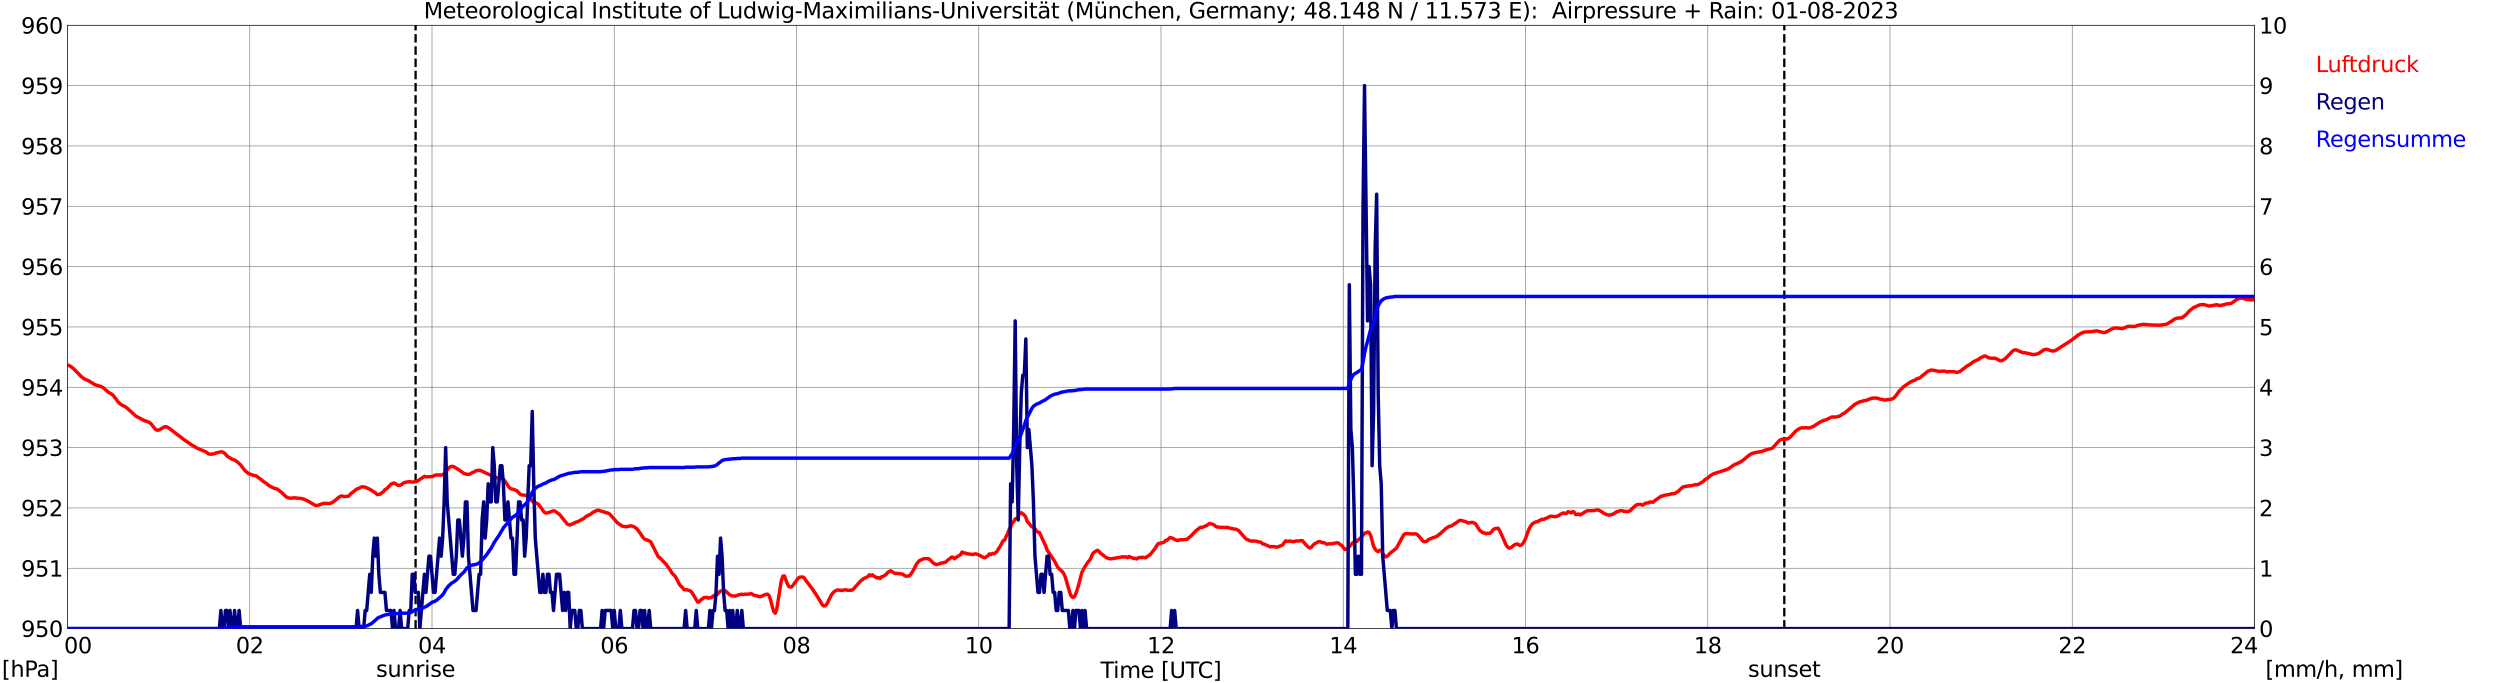<?xml version="1.0" encoding="utf-8" standalone="no"?>
<!DOCTYPE svg PUBLIC "-//W3C//DTD SVG 1.1//EN"
  "http://www.w3.org/Graphics/SVG/1.1/DTD/svg11.dtd">
<svg xmlns:xlink="http://www.w3.org/1999/xlink" width="1085.4pt" height="296.64pt" viewBox="0 0 1085.4 296.64" xmlns="http://www.w3.org/2000/svg" version="1.1">
 <defs>
  <style type="text/css">*{stroke-linejoin: round; stroke-linecap: butt}</style>
 </defs>
 <g id="figure_1">
  <g id="patch_1">
   <path d="M 0 296.64 
L 1085.4 296.64 
L 1085.4 0 
L 0 0 
z
" style="fill: #ffffff"/>
  </g>
  <g id="axes_1">
   <g id="patch_2">
    <path d="M 29.306 272.909 
L 978.814 272.909 
L 978.814 10.976 
L 29.306 10.976 
z
" style="fill: #ffffff"/>
   </g>
   <g id="patch_3">
    <path d="M 978.814 272.909 
L 978.814 272.909 
L 978.814 10.976 
L 978.814 10.976 
z
" clip-path="url(#p66994509dd)" style="fill: #d3d3d3; opacity: 0.25; stroke: #d3d3d3; stroke-linejoin: miter"/>
   </g>
   <g id="matplotlib.axis_1">
    <g id="xtick_1">
     <g id="line2d_1">
      <path d="M 29.306 272.909 
L 29.306 10.976 
" clip-path="url(#p66994509dd)" style="fill: none; stroke: #808080; stroke-width: 0.3; stroke-linecap: square"/>
     </g>
     <g id="line2d_2"/>
     <g id="text_1">
      <!--    00 -->
      <g transform="translate(18.733 283.627) scale(0.095 -0.095)">
       <defs>
        <path id="DejaVuSans-20" transform="scale(0.016)"/>
        <path id="DejaVuSans-30" d="M 2034 4250 
Q 1547 4250 1301 3770 
Q 1056 3291 1056 2328 
Q 1056 1369 1301 889 
Q 1547 409 2034 409 
Q 2525 409 2770 889 
Q 3016 1369 3016 2328 
Q 3016 3291 2770 3770 
Q 2525 4250 2034 4250 
z
M 2034 4750 
Q 2819 4750 3233 4129 
Q 3647 3509 3647 2328 
Q 3647 1150 3233 529 
Q 2819 -91 2034 -91 
Q 1250 -91 836 529 
Q 422 1150 422 2328 
Q 422 3509 836 4129 
Q 1250 4750 2034 4750 
z
" transform="scale(0.016)"/>
       </defs>
       <use xlink:href="#DejaVuSans-20"/>
       <use xlink:href="#DejaVuSans-20" transform="translate(31.787 0)"/>
       <use xlink:href="#DejaVuSans-20" transform="translate(63.574 0)"/>
       <use xlink:href="#DejaVuSans-30" transform="translate(95.361 0)"/>
       <use xlink:href="#DejaVuSans-30" transform="translate(158.984 0)"/>
      </g>
     </g>
    </g>
    <g id="xtick_2">
     <g id="line2d_3">
      <path d="M 108.431 272.909 
L 108.431 10.976 
" clip-path="url(#p66994509dd)" style="fill: none; stroke: #808080; stroke-width: 0.3; stroke-linecap: square"/>
     </g>
     <g id="line2d_4"/>
     <g id="text_2">
      <!-- 02 -->
      <g transform="translate(102.387 283.627) scale(0.095 -0.095)">
       <defs>
        <path id="DejaVuSans-32" d="M 1228 531 
L 3431 531 
L 3431 0 
L 469 0 
L 469 531 
Q 828 903 1448 1529 
Q 2069 2156 2228 2338 
Q 2531 2678 2651 2914 
Q 2772 3150 2772 3378 
Q 2772 3750 2511 3984 
Q 2250 4219 1831 4219 
Q 1534 4219 1204 4116 
Q 875 4013 500 3803 
L 500 4441 
Q 881 4594 1212 4672 
Q 1544 4750 1819 4750 
Q 2544 4750 2975 4387 
Q 3406 4025 3406 3419 
Q 3406 3131 3298 2873 
Q 3191 2616 2906 2266 
Q 2828 2175 2409 1742 
Q 1991 1309 1228 531 
z
" transform="scale(0.016)"/>
       </defs>
       <use xlink:href="#DejaVuSans-30"/>
       <use xlink:href="#DejaVuSans-32" transform="translate(63.623 0)"/>
      </g>
     </g>
    </g>
    <g id="xtick_3">
     <g id="line2d_5">
      <path d="M 187.557 272.909 
L 187.557 10.976 
" clip-path="url(#p66994509dd)" style="fill: none; stroke: #808080; stroke-width: 0.3; stroke-linecap: square"/>
     </g>
     <g id="line2d_6"/>
     <g id="text_3">
      <!-- 04 -->
      <g transform="translate(181.513 283.627) scale(0.095 -0.095)">
       <defs>
        <path id="DejaVuSans-34" d="M 2419 4116 
L 825 1625 
L 2419 1625 
L 2419 4116 
z
M 2253 4666 
L 3047 4666 
L 3047 1625 
L 3713 1625 
L 3713 1100 
L 3047 1100 
L 3047 0 
L 2419 0 
L 2419 1100 
L 313 1100 
L 313 1709 
L 2253 4666 
z
" transform="scale(0.016)"/>
       </defs>
       <use xlink:href="#DejaVuSans-30"/>
       <use xlink:href="#DejaVuSans-34" transform="translate(63.623 0)"/>
      </g>
     </g>
    </g>
    <g id="xtick_4">
     <g id="line2d_7">
      <path d="M 266.683 272.909 
L 266.683 10.976 
" clip-path="url(#p66994509dd)" style="fill: none; stroke: #808080; stroke-width: 0.3; stroke-linecap: square"/>
     </g>
     <g id="line2d_8"/>
     <g id="text_4">
      <!-- 06 -->
      <g transform="translate(260.638 283.627) scale(0.095 -0.095)">
       <defs>
        <path id="DejaVuSans-36" d="M 2113 2584 
Q 1688 2584 1439 2293 
Q 1191 2003 1191 1497 
Q 1191 994 1439 701 
Q 1688 409 2113 409 
Q 2538 409 2786 701 
Q 3034 994 3034 1497 
Q 3034 2003 2786 2293 
Q 2538 2584 2113 2584 
z
M 3366 4563 
L 3366 3988 
Q 3128 4100 2886 4159 
Q 2644 4219 2406 4219 
Q 1781 4219 1451 3797 
Q 1122 3375 1075 2522 
Q 1259 2794 1537 2939 
Q 1816 3084 2150 3084 
Q 2853 3084 3261 2657 
Q 3669 2231 3669 1497 
Q 3669 778 3244 343 
Q 2819 -91 2113 -91 
Q 1303 -91 875 529 
Q 447 1150 447 2328 
Q 447 3434 972 4092 
Q 1497 4750 2381 4750 
Q 2619 4750 2861 4703 
Q 3103 4656 3366 4563 
z
" transform="scale(0.016)"/>
       </defs>
       <use xlink:href="#DejaVuSans-30"/>
       <use xlink:href="#DejaVuSans-36" transform="translate(63.623 0)"/>
      </g>
     </g>
    </g>
    <g id="xtick_5">
     <g id="line2d_9">
      <path d="M 345.808 272.909 
L 345.808 10.976 
" clip-path="url(#p66994509dd)" style="fill: none; stroke: #808080; stroke-width: 0.3; stroke-linecap: square"/>
     </g>
     <g id="line2d_10"/>
     <g id="text_5">
      <!-- 08 -->
      <g transform="translate(339.764 283.627) scale(0.095 -0.095)">
       <defs>
        <path id="DejaVuSans-38" d="M 2034 2216 
Q 1584 2216 1326 1975 
Q 1069 1734 1069 1313 
Q 1069 891 1326 650 
Q 1584 409 2034 409 
Q 2484 409 2743 651 
Q 3003 894 3003 1313 
Q 3003 1734 2745 1975 
Q 2488 2216 2034 2216 
z
M 1403 2484 
Q 997 2584 770 2862 
Q 544 3141 544 3541 
Q 544 4100 942 4425 
Q 1341 4750 2034 4750 
Q 2731 4750 3128 4425 
Q 3525 4100 3525 3541 
Q 3525 3141 3298 2862 
Q 3072 2584 2669 2484 
Q 3125 2378 3379 2068 
Q 3634 1759 3634 1313 
Q 3634 634 3220 271 
Q 2806 -91 2034 -91 
Q 1263 -91 848 271 
Q 434 634 434 1313 
Q 434 1759 690 2068 
Q 947 2378 1403 2484 
z
M 1172 3481 
Q 1172 3119 1398 2916 
Q 1625 2713 2034 2713 
Q 2441 2713 2670 2916 
Q 2900 3119 2900 3481 
Q 2900 3844 2670 4047 
Q 2441 4250 2034 4250 
Q 1625 4250 1398 4047 
Q 1172 3844 1172 3481 
z
" transform="scale(0.016)"/>
       </defs>
       <use xlink:href="#DejaVuSans-30"/>
       <use xlink:href="#DejaVuSans-38" transform="translate(63.623 0)"/>
      </g>
     </g>
    </g>
    <g id="xtick_6">
     <g id="line2d_11">
      <path d="M 424.934 272.909 
L 424.934 10.976 
" clip-path="url(#p66994509dd)" style="fill: none; stroke: #808080; stroke-width: 0.3; stroke-linecap: square"/>
     </g>
     <g id="line2d_12"/>
     <g id="text_6">
      <!-- 10 -->
      <g transform="translate(418.89 283.627) scale(0.095 -0.095)">
       <defs>
        <path id="DejaVuSans-31" d="M 794 531 
L 1825 531 
L 1825 4091 
L 703 3866 
L 703 4441 
L 1819 4666 
L 2450 4666 
L 2450 531 
L 3481 531 
L 3481 0 
L 794 0 
L 794 531 
z
" transform="scale(0.016)"/>
       </defs>
       <use xlink:href="#DejaVuSans-31"/>
       <use xlink:href="#DejaVuSans-30" transform="translate(63.623 0)"/>
      </g>
     </g>
    </g>
    <g id="xtick_7">
     <g id="line2d_13">
      <path d="M 504.06 272.909 
L 504.06 10.976 
" clip-path="url(#p66994509dd)" style="fill: none; stroke: #808080; stroke-width: 0.3; stroke-linecap: square"/>
     </g>
     <g id="line2d_14"/>
     <g id="text_7">
      <!-- 12 -->
      <g transform="translate(498.015 283.627) scale(0.095 -0.095)">
       <use xlink:href="#DejaVuSans-31"/>
       <use xlink:href="#DejaVuSans-32" transform="translate(63.623 0)"/>
      </g>
     </g>
    </g>
    <g id="xtick_8">
     <g id="line2d_15">
      <path d="M 583.185 272.909 
L 583.185 10.976 
" clip-path="url(#p66994509dd)" style="fill: none; stroke: #808080; stroke-width: 0.3; stroke-linecap: square"/>
     </g>
     <g id="line2d_16"/>
     <g id="text_8">
      <!-- 14 -->
      <g transform="translate(577.141 283.627) scale(0.095 -0.095)">
       <use xlink:href="#DejaVuSans-31"/>
       <use xlink:href="#DejaVuSans-34" transform="translate(63.623 0)"/>
      </g>
     </g>
    </g>
    <g id="xtick_9">
     <g id="line2d_17">
      <path d="M 662.311 272.909 
L 662.311 10.976 
" clip-path="url(#p66994509dd)" style="fill: none; stroke: #808080; stroke-width: 0.3; stroke-linecap: square"/>
     </g>
     <g id="line2d_18"/>
     <g id="text_9">
      <!-- 16 -->
      <g transform="translate(656.267 283.627) scale(0.095 -0.095)">
       <use xlink:href="#DejaVuSans-31"/>
       <use xlink:href="#DejaVuSans-36" transform="translate(63.623 0)"/>
      </g>
     </g>
    </g>
    <g id="xtick_10">
     <g id="line2d_19">
      <path d="M 741.437 272.909 
L 741.437 10.976 
" clip-path="url(#p66994509dd)" style="fill: none; stroke: #808080; stroke-width: 0.3; stroke-linecap: square"/>
     </g>
     <g id="line2d_20"/>
     <g id="text_10">
      <!-- 18 -->
      <g transform="translate(735.392 283.627) scale(0.095 -0.095)">
       <use xlink:href="#DejaVuSans-31"/>
       <use xlink:href="#DejaVuSans-38" transform="translate(63.623 0)"/>
      </g>
     </g>
    </g>
    <g id="xtick_11">
     <g id="line2d_21">
      <path d="M 820.562 272.909 
L 820.562 10.976 
" clip-path="url(#p66994509dd)" style="fill: none; stroke: #808080; stroke-width: 0.3; stroke-linecap: square"/>
     </g>
     <g id="line2d_22"/>
     <g id="text_11">
      <!-- 20 -->
      <g transform="translate(814.518 283.627) scale(0.095 -0.095)">
       <use xlink:href="#DejaVuSans-32"/>
       <use xlink:href="#DejaVuSans-30" transform="translate(63.623 0)"/>
      </g>
     </g>
    </g>
    <g id="xtick_12">
     <g id="line2d_23">
      <path d="M 899.688 272.909 
L 899.688 10.976 
" clip-path="url(#p66994509dd)" style="fill: none; stroke: #808080; stroke-width: 0.3; stroke-linecap: square"/>
     </g>
     <g id="line2d_24"/>
     <g id="text_12">
      <!-- 22 -->
      <g transform="translate(893.644 283.627) scale(0.095 -0.095)">
       <use xlink:href="#DejaVuSans-32"/>
       <use xlink:href="#DejaVuSans-32" transform="translate(63.623 0)"/>
      </g>
     </g>
    </g>
    <g id="xtick_13">
     <g id="line2d_25">
      <path d="M 978.814 272.909 
L 978.814 10.976 
" clip-path="url(#p66994509dd)" style="fill: none; stroke: #808080; stroke-width: 0.3; stroke-linecap: square"/>
     </g>
     <g id="line2d_26"/>
     <g id="text_13">
      <!-- 24    -->
      <g transform="translate(968.241 283.627) scale(0.095 -0.095)">
       <use xlink:href="#DejaVuSans-32"/>
       <use xlink:href="#DejaVuSans-34" transform="translate(63.623 0)"/>
       <use xlink:href="#DejaVuSans-20" transform="translate(127.246 0)"/>
       <use xlink:href="#DejaVuSans-20" transform="translate(159.033 0)"/>
       <use xlink:href="#DejaVuSans-20" transform="translate(190.82 0)"/>
      </g>
     </g>
    </g>
    <g id="text_14">
     <!-- Time [UTC] -->
     <g transform="translate(477.806 294.322) scale(0.095 -0.095)">
      <defs>
       <path id="DejaVuSans-54" d="M -19 4666 
L 3928 4666 
L 3928 4134 
L 2272 4134 
L 2272 0 
L 1638 0 
L 1638 4134 
L -19 4134 
L -19 4666 
z
" transform="scale(0.016)"/>
       <path id="DejaVuSans-69" d="M 603 3500 
L 1178 3500 
L 1178 0 
L 603 0 
L 603 3500 
z
M 603 4863 
L 1178 4863 
L 1178 4134 
L 603 4134 
L 603 4863 
z
" transform="scale(0.016)"/>
       <path id="DejaVuSans-6d" d="M 3328 2828 
Q 3544 3216 3844 3400 
Q 4144 3584 4550 3584 
Q 5097 3584 5394 3201 
Q 5691 2819 5691 2113 
L 5691 0 
L 5113 0 
L 5113 2094 
Q 5113 2597 4934 2840 
Q 4756 3084 4391 3084 
Q 3944 3084 3684 2787 
Q 3425 2491 3425 1978 
L 3425 0 
L 2847 0 
L 2847 2094 
Q 2847 2600 2669 2842 
Q 2491 3084 2119 3084 
Q 1678 3084 1418 2786 
Q 1159 2488 1159 1978 
L 1159 0 
L 581 0 
L 581 3500 
L 1159 3500 
L 1159 2956 
Q 1356 3278 1631 3431 
Q 1906 3584 2284 3584 
Q 2666 3584 2933 3390 
Q 3200 3197 3328 2828 
z
" transform="scale(0.016)"/>
       <path id="DejaVuSans-65" d="M 3597 1894 
L 3597 1613 
L 953 1613 
Q 991 1019 1311 708 
Q 1631 397 2203 397 
Q 2534 397 2845 478 
Q 3156 559 3463 722 
L 3463 178 
Q 3153 47 2828 -22 
Q 2503 -91 2169 -91 
Q 1331 -91 842 396 
Q 353 884 353 1716 
Q 353 2575 817 3079 
Q 1281 3584 2069 3584 
Q 2775 3584 3186 3129 
Q 3597 2675 3597 1894 
z
M 3022 2063 
Q 3016 2534 2758 2815 
Q 2500 3097 2075 3097 
Q 1594 3097 1305 2825 
Q 1016 2553 972 2059 
L 3022 2063 
z
" transform="scale(0.016)"/>
       <path id="DejaVuSans-5b" d="M 550 4863 
L 1875 4863 
L 1875 4416 
L 1125 4416 
L 1125 -397 
L 1875 -397 
L 1875 -844 
L 550 -844 
L 550 4863 
z
" transform="scale(0.016)"/>
       <path id="DejaVuSans-55" d="M 556 4666 
L 1191 4666 
L 1191 1831 
Q 1191 1081 1462 751 
Q 1734 422 2344 422 
Q 2950 422 3222 751 
Q 3494 1081 3494 1831 
L 3494 4666 
L 4128 4666 
L 4128 1753 
Q 4128 841 3676 375 
Q 3225 -91 2344 -91 
Q 1459 -91 1007 375 
Q 556 841 556 1753 
L 556 4666 
z
" transform="scale(0.016)"/>
       <path id="DejaVuSans-43" d="M 4122 4306 
L 4122 3641 
Q 3803 3938 3442 4084 
Q 3081 4231 2675 4231 
Q 1875 4231 1450 3742 
Q 1025 3253 1025 2328 
Q 1025 1406 1450 917 
Q 1875 428 2675 428 
Q 3081 428 3442 575 
Q 3803 722 4122 1019 
L 4122 359 
Q 3791 134 3420 21 
Q 3050 -91 2638 -91 
Q 1578 -91 968 557 
Q 359 1206 359 2328 
Q 359 3453 968 4101 
Q 1578 4750 2638 4750 
Q 3056 4750 3426 4639 
Q 3797 4528 4122 4306 
z
" transform="scale(0.016)"/>
       <path id="DejaVuSans-5d" d="M 1947 4863 
L 1947 -844 
L 622 -844 
L 622 -397 
L 1369 -397 
L 1369 4416 
L 622 4416 
L 622 4863 
L 1947 4863 
z
" transform="scale(0.016)"/>
      </defs>
      <use xlink:href="#DejaVuSans-54"/>
      <use xlink:href="#DejaVuSans-69" transform="translate(57.959 0)"/>
      <use xlink:href="#DejaVuSans-6d" transform="translate(85.742 0)"/>
      <use xlink:href="#DejaVuSans-65" transform="translate(183.154 0)"/>
      <use xlink:href="#DejaVuSans-20" transform="translate(244.678 0)"/>
      <use xlink:href="#DejaVuSans-5b" transform="translate(276.465 0)"/>
      <use xlink:href="#DejaVuSans-55" transform="translate(315.479 0)"/>
      <use xlink:href="#DejaVuSans-54" transform="translate(388.672 0)"/>
      <use xlink:href="#DejaVuSans-43" transform="translate(443.881 0)"/>
      <use xlink:href="#DejaVuSans-5d" transform="translate(513.705 0)"/>
     </g>
    </g>
   </g>
   <g id="matplotlib.axis_2">
    <g id="ytick_1">
     <g id="line2d_27">
      <path d="M 29.306 272.909 
L 978.814 272.909 
" clip-path="url(#p66994509dd)" style="fill: none; stroke: #808080; stroke-width: 0.3; stroke-linecap: square"/>
     </g>
     <g id="line2d_28"/>
     <g id="text_15">
      <!-- 950 -->
      <g transform="translate(9.173 276.518) scale(0.095 -0.095)">
       <defs>
        <path id="DejaVuSans-39" d="M 703 97 
L 703 672 
Q 941 559 1184 500 
Q 1428 441 1663 441 
Q 2288 441 2617 861 
Q 2947 1281 2994 2138 
Q 2813 1869 2534 1725 
Q 2256 1581 1919 1581 
Q 1219 1581 811 2004 
Q 403 2428 403 3163 
Q 403 3881 828 4315 
Q 1253 4750 1959 4750 
Q 2769 4750 3195 4129 
Q 3622 3509 3622 2328 
Q 3622 1225 3098 567 
Q 2575 -91 1691 -91 
Q 1453 -91 1209 -44 
Q 966 3 703 97 
z
M 1959 2075 
Q 2384 2075 2632 2365 
Q 2881 2656 2881 3163 
Q 2881 3666 2632 3958 
Q 2384 4250 1959 4250 
Q 1534 4250 1286 3958 
Q 1038 3666 1038 3163 
Q 1038 2656 1286 2365 
Q 1534 2075 1959 2075 
z
" transform="scale(0.016)"/>
        <path id="DejaVuSans-35" d="M 691 4666 
L 3169 4666 
L 3169 4134 
L 1269 4134 
L 1269 2991 
Q 1406 3038 1543 3061 
Q 1681 3084 1819 3084 
Q 2600 3084 3056 2656 
Q 3513 2228 3513 1497 
Q 3513 744 3044 326 
Q 2575 -91 1722 -91 
Q 1428 -91 1123 -41 
Q 819 9 494 109 
L 494 744 
Q 775 591 1075 516 
Q 1375 441 1709 441 
Q 2250 441 2565 725 
Q 2881 1009 2881 1497 
Q 2881 1984 2565 2268 
Q 2250 2553 1709 2553 
Q 1456 2553 1204 2497 
Q 953 2441 691 2322 
L 691 4666 
z
" transform="scale(0.016)"/>
       </defs>
       <use xlink:href="#DejaVuSans-39"/>
       <use xlink:href="#DejaVuSans-35" transform="translate(63.623 0)"/>
       <use xlink:href="#DejaVuSans-30" transform="translate(127.246 0)"/>
      </g>
     </g>
    </g>
    <g id="ytick_2">
     <g id="line2d_29">
      <path d="M 29.306 246.715 
L 978.814 246.715 
" clip-path="url(#p66994509dd)" style="fill: none; stroke: #808080; stroke-width: 0.3; stroke-linecap: square"/>
     </g>
     <g id="line2d_30"/>
     <g id="text_16">
      <!-- 951 -->
      <g transform="translate(9.173 250.325) scale(0.095 -0.095)">
       <use xlink:href="#DejaVuSans-39"/>
       <use xlink:href="#DejaVuSans-35" transform="translate(63.623 0)"/>
       <use xlink:href="#DejaVuSans-31" transform="translate(127.246 0)"/>
      </g>
     </g>
    </g>
    <g id="ytick_3">
     <g id="line2d_31">
      <path d="M 29.306 220.522 
L 978.814 220.522 
" clip-path="url(#p66994509dd)" style="fill: none; stroke: #808080; stroke-width: 0.3; stroke-linecap: square"/>
     </g>
     <g id="line2d_32"/>
     <g id="text_17">
      <!-- 952 -->
      <g transform="translate(9.173 224.131) scale(0.095 -0.095)">
       <use xlink:href="#DejaVuSans-39"/>
       <use xlink:href="#DejaVuSans-35" transform="translate(63.623 0)"/>
       <use xlink:href="#DejaVuSans-32" transform="translate(127.246 0)"/>
      </g>
     </g>
    </g>
    <g id="ytick_4">
     <g id="line2d_33">
      <path d="M 29.306 194.329 
L 978.814 194.329 
" clip-path="url(#p66994509dd)" style="fill: none; stroke: #808080; stroke-width: 0.3; stroke-linecap: square"/>
     </g>
     <g id="line2d_34"/>
     <g id="text_18">
      <!-- 953 -->
      <g transform="translate(9.173 197.938) scale(0.095 -0.095)">
       <defs>
        <path id="DejaVuSans-33" d="M 2597 2516 
Q 3050 2419 3304 2112 
Q 3559 1806 3559 1356 
Q 3559 666 3084 287 
Q 2609 -91 1734 -91 
Q 1441 -91 1130 -33 
Q 819 25 488 141 
L 488 750 
Q 750 597 1062 519 
Q 1375 441 1716 441 
Q 2309 441 2620 675 
Q 2931 909 2931 1356 
Q 2931 1769 2642 2001 
Q 2353 2234 1838 2234 
L 1294 2234 
L 1294 2753 
L 1863 2753 
Q 2328 2753 2575 2939 
Q 2822 3125 2822 3475 
Q 2822 3834 2567 4026 
Q 2313 4219 1838 4219 
Q 1578 4219 1281 4162 
Q 984 4106 628 3988 
L 628 4550 
Q 988 4650 1302 4700 
Q 1616 4750 1894 4750 
Q 2613 4750 3031 4423 
Q 3450 4097 3450 3541 
Q 3450 3153 3228 2886 
Q 3006 2619 2597 2516 
z
" transform="scale(0.016)"/>
       </defs>
       <use xlink:href="#DejaVuSans-39"/>
       <use xlink:href="#DejaVuSans-35" transform="translate(63.623 0)"/>
       <use xlink:href="#DejaVuSans-33" transform="translate(127.246 0)"/>
      </g>
     </g>
    </g>
    <g id="ytick_5">
     <g id="line2d_35">
      <path d="M 29.306 168.136 
L 978.814 168.136 
" clip-path="url(#p66994509dd)" style="fill: none; stroke: #808080; stroke-width: 0.3; stroke-linecap: square"/>
     </g>
     <g id="line2d_36"/>
     <g id="text_19">
      <!-- 954 -->
      <g transform="translate(9.173 171.745) scale(0.095 -0.095)">
       <use xlink:href="#DejaVuSans-39"/>
       <use xlink:href="#DejaVuSans-35" transform="translate(63.623 0)"/>
       <use xlink:href="#DejaVuSans-34" transform="translate(127.246 0)"/>
      </g>
     </g>
    </g>
    <g id="ytick_6">
     <g id="line2d_37">
      <path d="M 29.306 141.942 
L 978.814 141.942 
" clip-path="url(#p66994509dd)" style="fill: none; stroke: #808080; stroke-width: 0.3; stroke-linecap: square"/>
     </g>
     <g id="line2d_38"/>
     <g id="text_20">
      <!-- 955 -->
      <g transform="translate(9.173 145.551) scale(0.095 -0.095)">
       <use xlink:href="#DejaVuSans-39"/>
       <use xlink:href="#DejaVuSans-35" transform="translate(63.623 0)"/>
       <use xlink:href="#DejaVuSans-35" transform="translate(127.246 0)"/>
      </g>
     </g>
    </g>
    <g id="ytick_7">
     <g id="line2d_39">
      <path d="M 29.306 115.749 
L 978.814 115.749 
" clip-path="url(#p66994509dd)" style="fill: none; stroke: #808080; stroke-width: 0.3; stroke-linecap: square"/>
     </g>
     <g id="line2d_40"/>
     <g id="text_21">
      <!-- 956 -->
      <g transform="translate(9.173 119.358) scale(0.095 -0.095)">
       <use xlink:href="#DejaVuSans-39"/>
       <use xlink:href="#DejaVuSans-35" transform="translate(63.623 0)"/>
       <use xlink:href="#DejaVuSans-36" transform="translate(127.246 0)"/>
      </g>
     </g>
    </g>
    <g id="ytick_8">
     <g id="line2d_41">
      <path d="M 29.306 89.556 
L 978.814 89.556 
" clip-path="url(#p66994509dd)" style="fill: none; stroke: #808080; stroke-width: 0.3; stroke-linecap: square"/>
     </g>
     <g id="line2d_42"/>
     <g id="text_22">
      <!-- 957 -->
      <g transform="translate(9.173 93.165) scale(0.095 -0.095)">
       <defs>
        <path id="DejaVuSans-37" d="M 525 4666 
L 3525 4666 
L 3525 4397 
L 1831 0 
L 1172 0 
L 2766 4134 
L 525 4134 
L 525 4666 
z
" transform="scale(0.016)"/>
       </defs>
       <use xlink:href="#DejaVuSans-39"/>
       <use xlink:href="#DejaVuSans-35" transform="translate(63.623 0)"/>
       <use xlink:href="#DejaVuSans-37" transform="translate(127.246 0)"/>
      </g>
     </g>
    </g>
    <g id="ytick_9">
     <g id="line2d_43">
      <path d="M 29.306 63.362 
L 978.814 63.362 
" clip-path="url(#p66994509dd)" style="fill: none; stroke: #808080; stroke-width: 0.3; stroke-linecap: square"/>
     </g>
     <g id="line2d_44"/>
     <g id="text_23">
      <!-- 958 -->
      <g transform="translate(9.173 66.972) scale(0.095 -0.095)">
       <use xlink:href="#DejaVuSans-39"/>
       <use xlink:href="#DejaVuSans-35" transform="translate(63.623 0)"/>
       <use xlink:href="#DejaVuSans-38" transform="translate(127.246 0)"/>
      </g>
     </g>
    </g>
    <g id="ytick_10">
     <g id="line2d_45">
      <path d="M 29.306 37.169 
L 978.814 37.169 
" clip-path="url(#p66994509dd)" style="fill: none; stroke: #808080; stroke-width: 0.3; stroke-linecap: square"/>
     </g>
     <g id="line2d_46"/>
     <g id="text_24">
      <!-- 959 -->
      <g transform="translate(9.173 40.778) scale(0.095 -0.095)">
       <use xlink:href="#DejaVuSans-39"/>
       <use xlink:href="#DejaVuSans-35" transform="translate(63.623 0)"/>
       <use xlink:href="#DejaVuSans-39" transform="translate(127.246 0)"/>
      </g>
     </g>
    </g>
    <g id="ytick_11">
     <g id="line2d_47">
      <path d="M 29.306 10.976 
L 978.814 10.976 
" clip-path="url(#p66994509dd)" style="fill: none; stroke: #808080; stroke-width: 0.3; stroke-linecap: square"/>
     </g>
     <g id="line2d_48"/>
     <g id="text_25">
      <!-- 960 -->
      <g transform="translate(9.173 14.585) scale(0.095 -0.095)">
       <use xlink:href="#DejaVuSans-39"/>
       <use xlink:href="#DejaVuSans-36" transform="translate(63.623 0)"/>
       <use xlink:href="#DejaVuSans-30" transform="translate(127.246 0)"/>
      </g>
     </g>
    </g>
   </g>
   <g id="line2d_49">
    <path d="M 180.436 272.909 
L 180.436 10.976 
" clip-path="url(#p66994509dd)" style="fill: none; stroke-dasharray: 3.7,1.6; stroke-dashoffset: 0; stroke: #000000"/>
   </g>
   <g id="line2d_50">
    <path d="M 774.67 272.909 
L 774.67 10.976 
" clip-path="url(#p66994509dd)" style="fill: none; stroke-dasharray: 3.7,1.6; stroke-dashoffset: 0; stroke: #000000"/>
   </g>
   <g id="line2d_51">
    <path d="M 29.306 158.444 
L 30.625 159.02 
L 31.943 160.068 
L 33.921 162.059 
L 35.24 163.473 
L 36.559 164.468 
L 38.537 165.359 
L 41.175 166.983 
L 41.834 167.245 
L 42.493 167.35 
L 43.153 167.664 
L 43.812 167.716 
L 45.131 168.555 
L 45.79 169.236 
L 46.45 169.707 
L 47.109 170.336 
L 48.428 171.069 
L 49.087 171.645 
L 50.406 173.269 
L 51.065 174.265 
L 51.725 174.998 
L 53.043 175.941 
L 54.362 176.57 
L 55.681 177.618 
L 58.978 180.656 
L 62.934 182.751 
L 63.594 182.856 
L 64.912 183.432 
L 65.572 184.009 
L 67.55 186.471 
L 68.209 186.785 
L 68.869 186.733 
L 71.506 185.266 
L 72.166 185.266 
L 73.484 185.947 
L 77.441 189.038 
L 78.1 189.457 
L 79.419 190.557 
L 83.375 193.281 
L 85.353 194.434 
L 86.672 195.062 
L 89.309 196.162 
L 90.628 197.105 
L 91.947 197.21 
L 93.266 196.896 
L 93.925 196.581 
L 94.584 196.529 
L 95.244 196.267 
L 95.903 196.162 
L 96.563 196.215 
L 97.222 196.529 
L 97.881 197.158 
L 98.541 197.944 
L 100.519 199.253 
L 101.838 199.725 
L 103.156 200.615 
L 104.475 201.873 
L 105.794 203.601 
L 106.453 204.439 
L 107.772 205.487 
L 109.091 206.063 
L 110.41 206.483 
L 111.069 206.535 
L 113.707 208.473 
L 114.366 209.102 
L 115.025 209.416 
L 117.003 210.988 
L 118.982 211.983 
L 120.3 212.297 
L 122.278 213.817 
L 124.257 215.755 
L 125.575 216.279 
L 126.894 216.279 
L 127.553 216.122 
L 130.85 216.436 
L 132.169 216.803 
L 134.147 217.798 
L 136.785 219.37 
L 137.444 219.474 
L 138.763 219.16 
L 140.082 218.636 
L 141.4 218.531 
L 142.719 218.636 
L 144.038 218.322 
L 145.357 217.379 
L 146.676 216.226 
L 147.994 215.336 
L 148.654 215.388 
L 149.313 215.598 
L 151.291 215.441 
L 152.61 214.079 
L 153.929 213.136 
L 154.588 212.507 
L 157.226 211.302 
L 158.544 211.512 
L 160.523 212.402 
L 163.16 214.079 
L 163.819 214.76 
L 165.138 214.498 
L 165.798 213.921 
L 166.457 213.502 
L 167.116 212.559 
L 167.776 212.297 
L 169.754 210.202 
L 171.073 209.678 
L 171.732 209.992 
L 172.391 210.516 
L 173.051 210.726 
L 173.71 210.673 
L 174.37 210.412 
L 175.029 209.783 
L 175.688 209.469 
L 177.666 209.102 
L 178.985 209.311 
L 180.963 209.05 
L 184.26 206.797 
L 184.92 207.006 
L 187.557 206.954 
L 188.876 206.325 
L 189.535 206.168 
L 191.513 206.273 
L 192.173 206.116 
L 192.832 205.749 
L 194.151 204.02 
L 194.81 203.13 
L 195.47 202.658 
L 196.129 202.501 
L 196.788 202.501 
L 199.426 204.073 
L 200.085 204.649 
L 200.745 205.016 
L 201.404 205.592 
L 202.723 205.906 
L 203.382 205.959 
L 204.042 205.802 
L 204.701 205.382 
L 206.02 204.806 
L 206.679 204.335 
L 207.998 204.178 
L 208.657 204.282 
L 209.976 204.911 
L 215.251 207.373 
L 217.889 207.687 
L 218.548 207.949 
L 219.867 209.783 
L 220.526 210.883 
L 221.186 211.721 
L 221.845 212.245 
L 223.164 212.507 
L 224.482 213.136 
L 225.801 214.55 
L 226.461 214.917 
L 227.12 214.864 
L 229.098 215.336 
L 229.757 215.965 
L 231.076 217.589 
L 231.736 218.06 
L 233.054 218.479 
L 233.714 218.951 
L 235.033 220.575 
L 235.692 221.622 
L 236.351 222.408 
L 237.011 222.775 
L 238.329 222.513 
L 239.648 221.989 
L 240.308 221.727 
L 240.967 221.937 
L 242.286 222.88 
L 242.945 223.351 
L 246.242 227.49 
L 246.901 227.804 
L 247.561 227.909 
L 248.88 227.28 
L 250.198 226.651 
L 250.858 226.494 
L 253.495 225.08 
L 254.155 224.451 
L 255.473 223.665 
L 256.133 223.456 
L 257.451 222.408 
L 259.43 221.465 
L 260.089 221.57 
L 261.408 222.041 
L 262.067 222.199 
L 262.726 222.513 
L 264.045 222.775 
L 264.705 223.194 
L 266.683 225.394 
L 268.002 226.913 
L 269.98 228.328 
L 270.639 228.537 
L 271.958 228.694 
L 273.936 228.275 
L 275.255 228.694 
L 275.914 229.114 
L 276.573 229.69 
L 277.892 231.419 
L 279.211 233.409 
L 279.87 234.09 
L 281.849 234.824 
L 282.508 235.243 
L 285.805 241.739 
L 286.464 242.158 
L 288.442 244.253 
L 289.102 244.882 
L 291.08 247.658 
L 291.739 248.863 
L 293.058 250.121 
L 293.717 251.221 
L 295.036 253.788 
L 295.696 254.573 
L 296.355 255.15 
L 297.014 256.04 
L 298.333 256.093 
L 299.652 256.512 
L 300.311 257.088 
L 302.949 261.436 
L 303.608 261.227 
L 304.267 260.441 
L 304.927 260.022 
L 305.586 259.445 
L 306.905 259.341 
L 307.564 259.707 
L 308.224 259.498 
L 308.883 259.445 
L 309.543 258.869 
L 310.202 258.45 
L 310.861 258.398 
L 311.521 257.979 
L 312.18 257.088 
L 312.839 256.617 
L 313.499 256.459 
L 314.158 256.145 
L 314.818 256.407 
L 316.796 258.241 
L 317.455 258.555 
L 318.774 258.817 
L 319.433 258.712 
L 320.752 258.241 
L 322.071 257.979 
L 322.73 258.136 
L 323.39 257.979 
L 325.368 257.926 
L 326.027 257.664 
L 326.686 257.979 
L 327.346 258.45 
L 328.665 258.712 
L 329.324 258.974 
L 329.983 259.026 
L 330.643 258.869 
L 331.961 258.241 
L 332.621 258.031 
L 333.28 257.979 
L 333.94 258.66 
L 334.599 260.598 
L 335.258 263.27 
L 335.918 265.47 
L 336.577 266.256 
L 337.236 264.527 
L 339.215 252.111 
L 339.874 250.121 
L 340.533 250.016 
L 341.852 253.526 
L 342.512 254.678 
L 343.171 254.888 
L 343.83 254.731 
L 346.468 251.116 
L 347.127 250.592 
L 348.446 250.487 
L 349.105 250.802 
L 349.765 251.849 
L 352.402 255.307 
L 355.04 259.236 
L 357.018 262.589 
L 357.677 263.113 
L 358.337 262.955 
L 358.996 262.222 
L 360.974 258.241 
L 361.634 257.402 
L 362.293 256.774 
L 362.952 256.355 
L 363.612 256.145 
L 365.59 256.355 
L 366.909 256.04 
L 368.227 256.302 
L 369.546 256.25 
L 370.206 256.093 
L 371.524 254.626 
L 373.502 252.373 
L 374.162 251.902 
L 374.821 251.273 
L 376.14 250.644 
L 376.799 250.33 
L 377.459 249.544 
L 378.118 249.859 
L 378.777 249.544 
L 379.437 250.225 
L 380.096 250.487 
L 380.756 250.959 
L 381.415 250.749 
L 382.074 251.168 
L 382.734 250.435 
L 383.393 250.225 
L 384.712 249.44 
L 385.371 248.549 
L 386.69 247.816 
L 388.668 249.02 
L 389.328 248.916 
L 391.965 249.282 
L 392.624 249.806 
L 393.284 250.173 
L 394.603 250.068 
L 395.262 249.544 
L 396.581 247.501 
L 397.899 244.934 
L 398.559 244.044 
L 399.218 243.363 
L 401.196 242.525 
L 403.175 242.577 
L 403.834 243.048 
L 405.153 244.41 
L 406.471 245.144 
L 407.79 244.83 
L 408.45 244.463 
L 409.109 244.41 
L 409.768 244.201 
L 410.428 244.149 
L 411.746 242.944 
L 412.406 242.525 
L 413.065 241.896 
L 413.725 241.896 
L 414.384 242.577 
L 415.043 242.053 
L 417.022 240.848 
L 417.681 239.643 
L 418.34 240.062 
L 419 240.062 
L 419.659 240.377 
L 422.297 240.743 
L 423.615 240.429 
L 425.593 241.215 
L 426.253 241.686 
L 427.572 242.158 
L 428.89 241.32 
L 429.55 240.481 
L 430.209 240.796 
L 430.869 240.272 
L 431.528 240.377 
L 432.187 240.062 
L 432.847 239.434 
L 433.506 238.229 
L 434.165 237.338 
L 435.484 234.771 
L 436.144 234.562 
L 436.803 232.938 
L 437.462 231.681 
L 438.122 229.847 
L 438.781 228.956 
L 439.44 227.071 
L 440.1 226.442 
L 440.759 225.237 
L 441.419 225.185 
L 442.078 224.242 
L 442.737 222.984 
L 443.397 222.618 
L 444.716 223.613 
L 445.375 224.608 
L 446.034 226.547 
L 446.694 227.123 
L 447.353 228.066 
L 448.012 228.694 
L 448.672 228.956 
L 449.331 229.48 
L 449.991 230.58 
L 450.65 231 
L 451.309 231.261 
L 453.947 236.919 
L 454.606 238.805 
L 457.903 243.677 
L 459.222 246.296 
L 459.881 247.03 
L 461.2 248.13 
L 461.859 249.073 
L 462.519 250.592 
L 464.497 257.402 
L 465.156 258.869 
L 465.816 259.393 
L 466.475 259.079 
L 467.134 257.56 
L 467.794 255.726 
L 469.772 248.339 
L 471.091 245.93 
L 472.409 243.939 
L 473.069 243.31 
L 473.728 242.001 
L 474.388 240.429 
L 475.047 239.748 
L 476.366 238.91 
L 477.025 239.224 
L 477.685 240.062 
L 480.322 242.105 
L 481.641 242.577 
L 482.3 242.629 
L 487.575 241.739 
L 488.235 241.844 
L 488.894 241.739 
L 489.553 242.105 
L 490.213 241.582 
L 490.872 241.948 
L 491.532 242.105 
L 492.191 242.525 
L 492.85 242.367 
L 493.51 242.682 
L 494.169 242.21 
L 494.828 242.001 
L 495.488 242.105 
L 496.147 241.896 
L 496.807 242.105 
L 497.466 242.105 
L 498.125 241.582 
L 498.785 241.215 
L 499.444 240.691 
L 501.422 238.229 
L 502.741 236.081 
L 504.06 235.714 
L 504.719 235.662 
L 505.379 235.4 
L 506.038 234.719 
L 506.697 234.509 
L 508.016 233.357 
L 508.675 233.514 
L 510.654 234.509 
L 511.313 234.719 
L 511.972 234.405 
L 515.269 234.195 
L 517.247 232.519 
L 519.226 230.423 
L 521.204 228.904 
L 521.863 229.009 
L 523.841 228.171 
L 525.16 227.28 
L 526.479 227.594 
L 527.138 227.909 
L 527.797 228.537 
L 528.457 228.799 
L 529.776 228.956 
L 533.073 229.009 
L 534.391 229.428 
L 535.051 229.48 
L 535.71 229.69 
L 536.369 229.69 
L 537.688 230.266 
L 540.985 234.038 
L 541.644 234.247 
L 542.304 234.667 
L 543.623 234.981 
L 544.282 234.824 
L 545.601 235.033 
L 546.919 235.348 
L 547.579 235.505 
L 548.238 236.186 
L 548.898 236.238 
L 550.216 236.867 
L 551.535 237.443 
L 552.195 237.286 
L 552.854 237.391 
L 553.513 237.338 
L 554.173 237.6 
L 555.491 237.181 
L 556.81 236.605 
L 558.129 234.824 
L 558.788 235.033 
L 560.107 234.876 
L 561.426 235.19 
L 562.085 235.086 
L 562.745 234.824 
L 563.404 234.928 
L 564.723 234.719 
L 565.382 234.719 
L 567.36 236.919 
L 568.02 237.548 
L 568.679 237.915 
L 569.338 237.6 
L 569.998 236.762 
L 570.657 236.133 
L 572.635 235.086 
L 573.295 235.243 
L 573.954 235.61 
L 574.613 235.505 
L 575.932 236.238 
L 576.592 236.238 
L 577.251 236.029 
L 577.91 236.133 
L 580.548 235.61 
L 581.207 235.871 
L 581.867 236.448 
L 582.526 236.814 
L 583.845 238.543 
L 584.504 238.491 
L 585.164 238.072 
L 586.482 236.605 
L 587.142 235.767 
L 588.46 235.033 
L 589.12 235.033 
L 589.779 234.3 
L 590.439 233.828 
L 592.417 231.576 
L 593.076 231.366 
L 593.736 230.947 
L 594.395 231.157 
L 595.054 232.309 
L 596.373 237.234 
L 597.032 238.386 
L 597.692 239.172 
L 598.351 239.486 
L 599.011 238.91 
L 599.67 239.067 
L 600.329 240.324 
L 600.989 241.163 
L 601.648 241.791 
L 602.307 241.529 
L 603.626 240.062 
L 604.945 239.067 
L 606.264 238.019 
L 608.901 233.147 
L 609.561 231.995 
L 610.22 231.733 
L 610.879 231.628 
L 612.858 231.838 
L 614.836 231.785 
L 615.495 232.204 
L 616.814 233.724 
L 617.473 234.562 
L 618.133 235.138 
L 618.792 235.19 
L 619.451 235.033 
L 620.111 234.3 
L 622.089 233.462 
L 623.408 233.043 
L 624.067 232.676 
L 624.726 232.047 
L 625.386 231.681 
L 626.045 230.947 
L 626.705 230.476 
L 627.364 229.742 
L 628.683 228.799 
L 629.342 228.485 
L 630.001 228.433 
L 632.639 226.704 
L 633.298 226.18 
L 633.958 225.866 
L 635.276 226.18 
L 636.595 226.599 
L 637.255 227.071 
L 639.233 226.756 
L 640.552 227.332 
L 642.53 230.371 
L 643.189 230.79 
L 643.848 231.366 
L 644.508 231.366 
L 645.167 231.733 
L 645.827 231.523 
L 646.486 231.576 
L 647.145 231.366 
L 648.464 229.795 
L 649.123 229.48 
L 650.442 229.323 
L 651.102 230.423 
L 653.08 234.719 
L 653.739 236.395 
L 654.399 237.338 
L 655.058 237.915 
L 655.717 237.915 
L 656.377 237.495 
L 657.036 236.867 
L 657.695 236.448 
L 658.355 236.186 
L 659.014 236.238 
L 659.674 236.762 
L 660.333 236.762 
L 660.992 236.186 
L 661.652 235.243 
L 662.311 233.881 
L 663.63 230.161 
L 664.289 228.852 
L 664.949 227.856 
L 665.608 227.175 
L 666.927 226.547 
L 667.586 226.494 
L 668.246 226.023 
L 669.564 225.447 
L 670.224 225.499 
L 670.883 225.132 
L 671.542 224.923 
L 672.861 224.242 
L 673.521 224.084 
L 674.839 224.294 
L 675.499 224.294 
L 676.817 223.823 
L 677.477 223.299 
L 678.796 222.67 
L 679.455 222.932 
L 680.114 222.88 
L 680.774 222.146 
L 681.433 222.356 
L 682.092 222.722 
L 682.752 222.094 
L 683.411 222.303 
L 684.071 223.351 
L 684.73 223.403 
L 685.389 223.142 
L 686.049 223.561 
L 688.686 221.937 
L 689.346 221.727 
L 690.664 221.727 
L 691.983 221.675 
L 693.302 221.36 
L 693.961 221.413 
L 695.28 222.094 
L 695.939 222.618 
L 697.258 223.299 
L 698.577 223.665 
L 699.236 223.561 
L 700.555 223.089 
L 701.874 222.199 
L 702.533 222.094 
L 703.193 221.779 
L 703.852 221.675 
L 704.511 221.779 
L 705.171 222.041 
L 705.83 221.989 
L 706.49 222.146 
L 707.808 221.727 
L 708.468 220.941 
L 710.446 219.213 
L 711.105 219.003 
L 712.424 219.003 
L 713.083 219.317 
L 713.743 218.951 
L 714.402 218.427 
L 715.721 218.322 
L 716.38 217.903 
L 717.699 218.06 
L 718.358 217.431 
L 720.996 215.545 
L 722.974 214.969 
L 724.952 214.655 
L 725.612 214.393 
L 726.93 214.341 
L 728.249 213.555 
L 728.909 213.083 
L 730.227 211.721 
L 730.887 211.355 
L 732.205 211.093 
L 734.184 210.883 
L 736.162 210.412 
L 736.821 210.412 
L 737.48 210.254 
L 739.459 209.05 
L 740.118 208.316 
L 741.437 207.53 
L 742.756 206.378 
L 744.074 205.644 
L 750.009 203.758 
L 751.327 202.92 
L 752.646 201.977 
L 753.306 201.558 
L 753.965 201.401 
L 755.943 200.406 
L 757.262 199.41 
L 759.24 197.734 
L 760.559 196.896 
L 761.878 196.529 
L 765.174 195.953 
L 765.834 195.586 
L 768.471 194.853 
L 769.131 194.748 
L 769.79 194.276 
L 771.768 192.076 
L 772.428 191.343 
L 773.087 190.871 
L 773.746 190.714 
L 775.065 190.767 
L 776.384 190.4 
L 777.043 189.981 
L 779.681 187.1 
L 781 186.209 
L 781.659 185.895 
L 782.318 185.737 
L 782.978 185.842 
L 783.637 185.685 
L 785.615 185.79 
L 787.593 185.004 
L 788.253 184.48 
L 788.912 184.113 
L 789.572 183.59 
L 791.55 182.594 
L 792.868 182.228 
L 794.847 181.232 
L 795.506 181.023 
L 796.825 181.075 
L 798.143 180.813 
L 798.803 180.604 
L 800.122 179.661 
L 800.781 179.346 
L 802.1 178.299 
L 805.397 175.47 
L 807.375 174.474 
L 808.694 174.16 
L 809.353 173.898 
L 810.012 173.898 
L 812.65 172.903 
L 813.969 172.798 
L 815.287 172.903 
L 815.947 173.217 
L 818.584 173.741 
L 819.244 173.531 
L 821.222 173.322 
L 821.881 173.008 
L 822.541 172.484 
L 823.859 170.807 
L 824.519 169.812 
L 826.497 167.874 
L 829.134 166.04 
L 830.453 165.359 
L 831.772 164.835 
L 832.431 164.311 
L 833.091 164.259 
L 833.75 163.892 
L 834.409 163.264 
L 835.728 162.268 
L 837.047 161.116 
L 837.706 160.959 
L 838.366 160.644 
L 839.684 160.801 
L 841.003 161.116 
L 841.663 161.221 
L 844.3 161.116 
L 844.959 161.378 
L 845.619 161.43 
L 846.938 161.325 
L 848.256 161.325 
L 849.575 161.692 
L 850.894 161.325 
L 854.191 158.758 
L 854.85 158.496 
L 856.828 157.03 
L 858.806 156.139 
L 859.466 155.615 
L 861.444 154.567 
L 862.103 154.62 
L 863.422 155.406 
L 864.741 155.51 
L 866.06 155.51 
L 867.378 156.034 
L 868.038 156.506 
L 868.697 156.663 
L 869.357 156.453 
L 870.675 155.668 
L 873.972 152.262 
L 874.632 151.948 
L 875.291 151.896 
L 876.61 152.42 
L 877.929 152.996 
L 878.588 153.153 
L 879.247 153.153 
L 882.544 153.939 
L 883.863 153.834 
L 885.182 153.415 
L 887.16 152 
L 887.819 151.739 
L 888.479 151.634 
L 891.116 152.42 
L 891.775 152.367 
L 892.435 152.158 
L 899.688 147.495 
L 902.326 145.4 
L 904.304 144.352 
L 904.963 144.142 
L 907.601 144.038 
L 909.579 143.776 
L 910.238 143.619 
L 912.216 144.142 
L 913.535 144.404 
L 914.194 144.247 
L 917.491 142.518 
L 918.81 142.361 
L 921.448 142.676 
L 922.766 142.152 
L 923.426 141.837 
L 924.085 141.68 
L 926.063 141.733 
L 926.723 141.733 
L 927.382 141.576 
L 928.041 141.261 
L 930.02 140.895 
L 930.679 140.842 
L 931.998 140.947 
L 933.316 141.052 
L 935.954 141.156 
L 937.932 141.156 
L 939.251 140.947 
L 940.57 140.79 
L 943.207 139.218 
L 943.867 138.642 
L 945.185 138.118 
L 947.163 138.013 
L 948.482 137.123 
L 949.142 136.546 
L 950.46 135.027 
L 952.438 133.456 
L 953.098 133.246 
L 954.417 132.617 
L 955.076 132.355 
L 956.395 132.198 
L 957.714 132.46 
L 959.032 132.879 
L 960.351 132.722 
L 961.01 132.513 
L 961.67 132.46 
L 962.329 132.251 
L 962.989 132.513 
L 964.307 132.617 
L 964.967 132.355 
L 965.626 132.355 
L 966.285 131.989 
L 968.264 131.832 
L 968.923 131.57 
L 970.242 130.679 
L 970.901 130.103 
L 972.22 129.474 
L 973.539 129.422 
L 975.517 130.05 
L 976.176 129.998 
L 976.836 130.155 
L 978.154 130.155 
L 978.154 130.155 
" clip-path="url(#p66994509dd)" style="fill: none; stroke: #ff0000; stroke-width: 1.5; stroke-linecap: square"/>
   </g>
   <g id="patch_4">
    <path d="M 29.306 272.909 
L 29.306 10.976 
" style="fill: none; stroke: #000000; stroke-width: 0.3; stroke-linejoin: miter; stroke-linecap: square"/>
   </g>
   <g id="patch_5">
    <path d="M 29.306 272.909 
L 978.814 272.909 
" style="fill: none; stroke: #000000; stroke-width: 0.3; stroke-linejoin: miter; stroke-linecap: square"/>
   </g>
   <g id="patch_6">
    <path d="M 29.306 10.976 
L 978.814 10.976 
" style="fill: none; stroke: #000000; stroke-width: 0.3; stroke-linejoin: miter; stroke-linecap: square"/>
   </g>
   <g id="text_26">
    <!-- sunrise -->
    <g transform="translate(163.271 293.863) scale(0.095 -0.095)">
     <defs>
      <path id="DejaVuSans-73" d="M 2834 3397 
L 2834 2853 
Q 2591 2978 2328 3040 
Q 2066 3103 1784 3103 
Q 1356 3103 1142 2972 
Q 928 2841 928 2578 
Q 928 2378 1081 2264 
Q 1234 2150 1697 2047 
L 1894 2003 
Q 2506 1872 2764 1633 
Q 3022 1394 3022 966 
Q 3022 478 2636 193 
Q 2250 -91 1575 -91 
Q 1294 -91 989 -36 
Q 684 19 347 128 
L 347 722 
Q 666 556 975 473 
Q 1284 391 1588 391 
Q 1994 391 2212 530 
Q 2431 669 2431 922 
Q 2431 1156 2273 1281 
Q 2116 1406 1581 1522 
L 1381 1569 
Q 847 1681 609 1914 
Q 372 2147 372 2553 
Q 372 3047 722 3315 
Q 1072 3584 1716 3584 
Q 2034 3584 2315 3537 
Q 2597 3491 2834 3397 
z
" transform="scale(0.016)"/>
      <path id="DejaVuSans-75" d="M 544 1381 
L 544 3500 
L 1119 3500 
L 1119 1403 
Q 1119 906 1312 657 
Q 1506 409 1894 409 
Q 2359 409 2629 706 
Q 2900 1003 2900 1516 
L 2900 3500 
L 3475 3500 
L 3475 0 
L 2900 0 
L 2900 538 
Q 2691 219 2414 64 
Q 2138 -91 1772 -91 
Q 1169 -91 856 284 
Q 544 659 544 1381 
z
M 1991 3584 
L 1991 3584 
z
" transform="scale(0.016)"/>
      <path id="DejaVuSans-6e" d="M 3513 2113 
L 3513 0 
L 2938 0 
L 2938 2094 
Q 2938 2591 2744 2837 
Q 2550 3084 2163 3084 
Q 1697 3084 1428 2787 
Q 1159 2491 1159 1978 
L 1159 0 
L 581 0 
L 581 3500 
L 1159 3500 
L 1159 2956 
Q 1366 3272 1645 3428 
Q 1925 3584 2291 3584 
Q 2894 3584 3203 3211 
Q 3513 2838 3513 2113 
z
" transform="scale(0.016)"/>
      <path id="DejaVuSans-72" d="M 2631 2963 
Q 2534 3019 2420 3045 
Q 2306 3072 2169 3072 
Q 1681 3072 1420 2755 
Q 1159 2438 1159 1844 
L 1159 0 
L 581 0 
L 581 3500 
L 1159 3500 
L 1159 2956 
Q 1341 3275 1631 3429 
Q 1922 3584 2338 3584 
Q 2397 3584 2469 3576 
Q 2541 3569 2628 3553 
L 2631 2963 
z
" transform="scale(0.016)"/>
     </defs>
     <use xlink:href="#DejaVuSans-73"/>
     <use xlink:href="#DejaVuSans-75" transform="translate(52.1 0)"/>
     <use xlink:href="#DejaVuSans-6e" transform="translate(115.479 0)"/>
     <use xlink:href="#DejaVuSans-72" transform="translate(178.857 0)"/>
     <use xlink:href="#DejaVuSans-69" transform="translate(219.971 0)"/>
     <use xlink:href="#DejaVuSans-73" transform="translate(247.754 0)"/>
     <use xlink:href="#DejaVuSans-65" transform="translate(299.854 0)"/>
    </g>
   </g>
   <g id="text_27">
    <!-- sunset -->
    <g transform="translate(758.915 293.863) scale(0.095 -0.095)">
     <defs>
      <path id="DejaVuSans-74" d="M 1172 4494 
L 1172 3500 
L 2356 3500 
L 2356 3053 
L 1172 3053 
L 1172 1153 
Q 1172 725 1289 603 
Q 1406 481 1766 481 
L 2356 481 
L 2356 0 
L 1766 0 
Q 1100 0 847 248 
Q 594 497 594 1153 
L 594 3053 
L 172 3053 
L 172 3500 
L 594 3500 
L 594 4494 
L 1172 4494 
z
" transform="scale(0.016)"/>
     </defs>
     <use xlink:href="#DejaVuSans-73"/>
     <use xlink:href="#DejaVuSans-75" transform="translate(52.1 0)"/>
     <use xlink:href="#DejaVuSans-6e" transform="translate(115.479 0)"/>
     <use xlink:href="#DejaVuSans-73" transform="translate(178.857 0)"/>
     <use xlink:href="#DejaVuSans-65" transform="translate(230.957 0)"/>
     <use xlink:href="#DejaVuSans-74" transform="translate(292.48 0)"/>
    </g>
   </g>
   <g id="text_28">
    <!-- [hPa] -->
    <g transform="translate(0.821 293.863) scale(0.095 -0.095)">
     <defs>
      <path id="DejaVuSans-68" d="M 3513 2113 
L 3513 0 
L 2938 0 
L 2938 2094 
Q 2938 2591 2744 2837 
Q 2550 3084 2163 3084 
Q 1697 3084 1428 2787 
Q 1159 2491 1159 1978 
L 1159 0 
L 581 0 
L 581 4863 
L 1159 4863 
L 1159 2956 
Q 1366 3272 1645 3428 
Q 1925 3584 2291 3584 
Q 2894 3584 3203 3211 
Q 3513 2838 3513 2113 
z
" transform="scale(0.016)"/>
      <path id="DejaVuSans-50" d="M 1259 4147 
L 1259 2394 
L 2053 2394 
Q 2494 2394 2734 2622 
Q 2975 2850 2975 3272 
Q 2975 3691 2734 3919 
Q 2494 4147 2053 4147 
L 1259 4147 
z
M 628 4666 
L 2053 4666 
Q 2838 4666 3239 4311 
Q 3641 3956 3641 3272 
Q 3641 2581 3239 2228 
Q 2838 1875 2053 1875 
L 1259 1875 
L 1259 0 
L 628 0 
L 628 4666 
z
" transform="scale(0.016)"/>
      <path id="DejaVuSans-61" d="M 2194 1759 
Q 1497 1759 1228 1600 
Q 959 1441 959 1056 
Q 959 750 1161 570 
Q 1363 391 1709 391 
Q 2188 391 2477 730 
Q 2766 1069 2766 1631 
L 2766 1759 
L 2194 1759 
z
M 3341 1997 
L 3341 0 
L 2766 0 
L 2766 531 
Q 2569 213 2275 61 
Q 1981 -91 1556 -91 
Q 1019 -91 701 211 
Q 384 513 384 1019 
Q 384 1609 779 1909 
Q 1175 2209 1959 2209 
L 2766 2209 
L 2766 2266 
Q 2766 2663 2505 2880 
Q 2244 3097 1772 3097 
Q 1472 3097 1187 3025 
Q 903 2953 641 2809 
L 641 3341 
Q 956 3463 1253 3523 
Q 1550 3584 1831 3584 
Q 2591 3584 2966 3190 
Q 3341 2797 3341 1997 
z
" transform="scale(0.016)"/>
     </defs>
     <use xlink:href="#DejaVuSans-5b"/>
     <use xlink:href="#DejaVuSans-68" transform="translate(39.014 0)"/>
     <use xlink:href="#DejaVuSans-50" transform="translate(102.393 0)"/>
     <use xlink:href="#DejaVuSans-61" transform="translate(158.195 0)"/>
     <use xlink:href="#DejaVuSans-5d" transform="translate(219.475 0)"/>
    </g>
   </g>
   <g id="text_29">
    <!-- Luftdruck -->
    <g style="fill: #ff0000" transform="translate(1005.4 31.291) scale(0.095 -0.095)">
     <defs>
      <path id="DejaVuSans-4c" d="M 628 4666 
L 1259 4666 
L 1259 531 
L 3531 531 
L 3531 0 
L 628 0 
L 628 4666 
z
" transform="scale(0.016)"/>
      <path id="DejaVuSans-66" d="M 2375 4863 
L 2375 4384 
L 1825 4384 
Q 1516 4384 1395 4259 
Q 1275 4134 1275 3809 
L 1275 3500 
L 2222 3500 
L 2222 3053 
L 1275 3053 
L 1275 0 
L 697 0 
L 697 3053 
L 147 3053 
L 147 3500 
L 697 3500 
L 697 3744 
Q 697 4328 969 4595 
Q 1241 4863 1831 4863 
L 2375 4863 
z
" transform="scale(0.016)"/>
      <path id="DejaVuSans-64" d="M 2906 2969 
L 2906 4863 
L 3481 4863 
L 3481 0 
L 2906 0 
L 2906 525 
Q 2725 213 2448 61 
Q 2172 -91 1784 -91 
Q 1150 -91 751 415 
Q 353 922 353 1747 
Q 353 2572 751 3078 
Q 1150 3584 1784 3584 
Q 2172 3584 2448 3432 
Q 2725 3281 2906 2969 
z
M 947 1747 
Q 947 1113 1208 752 
Q 1469 391 1925 391 
Q 2381 391 2643 752 
Q 2906 1113 2906 1747 
Q 2906 2381 2643 2742 
Q 2381 3103 1925 3103 
Q 1469 3103 1208 2742 
Q 947 2381 947 1747 
z
" transform="scale(0.016)"/>
      <path id="DejaVuSans-63" d="M 3122 3366 
L 3122 2828 
Q 2878 2963 2633 3030 
Q 2388 3097 2138 3097 
Q 1578 3097 1268 2742 
Q 959 2388 959 1747 
Q 959 1106 1268 751 
Q 1578 397 2138 397 
Q 2388 397 2633 464 
Q 2878 531 3122 666 
L 3122 134 
Q 2881 22 2623 -34 
Q 2366 -91 2075 -91 
Q 1284 -91 818 406 
Q 353 903 353 1747 
Q 353 2603 823 3093 
Q 1294 3584 2113 3584 
Q 2378 3584 2631 3529 
Q 2884 3475 3122 3366 
z
" transform="scale(0.016)"/>
      <path id="DejaVuSans-6b" d="M 581 4863 
L 1159 4863 
L 1159 1991 
L 2875 3500 
L 3609 3500 
L 1753 1863 
L 3688 0 
L 2938 0 
L 1159 1709 
L 1159 0 
L 581 0 
L 581 4863 
z
" transform="scale(0.016)"/>
     </defs>
     <use xlink:href="#DejaVuSans-4c"/>
     <use xlink:href="#DejaVuSans-75" transform="translate(53.963 0)"/>
     <use xlink:href="#DejaVuSans-66" transform="translate(117.342 0)"/>
     <use xlink:href="#DejaVuSans-74" transform="translate(150.797 0)"/>
     <use xlink:href="#DejaVuSans-64" transform="translate(190.006 0)"/>
     <use xlink:href="#DejaVuSans-72" transform="translate(253.482 0)"/>
     <use xlink:href="#DejaVuSans-75" transform="translate(294.596 0)"/>
     <use xlink:href="#DejaVuSans-63" transform="translate(357.975 0)"/>
     <use xlink:href="#DejaVuSans-6b" transform="translate(412.955 0)"/>
    </g>
   </g>
   <g id="text_30">
    <!-- Regen -->
    <g style="fill: #000080" transform="translate(1005.4 47.531) scale(0.095 -0.095)">
     <defs>
      <path id="DejaVuSans-52" d="M 2841 2188 
Q 3044 2119 3236 1894 
Q 3428 1669 3622 1275 
L 4263 0 
L 3584 0 
L 2988 1197 
Q 2756 1666 2539 1819 
Q 2322 1972 1947 1972 
L 1259 1972 
L 1259 0 
L 628 0 
L 628 4666 
L 2053 4666 
Q 2853 4666 3247 4331 
Q 3641 3997 3641 3322 
Q 3641 2881 3436 2590 
Q 3231 2300 2841 2188 
z
M 1259 4147 
L 1259 2491 
L 2053 2491 
Q 2509 2491 2742 2702 
Q 2975 2913 2975 3322 
Q 2975 3731 2742 3939 
Q 2509 4147 2053 4147 
L 1259 4147 
z
" transform="scale(0.016)"/>
      <path id="DejaVuSans-67" d="M 2906 1791 
Q 2906 2416 2648 2759 
Q 2391 3103 1925 3103 
Q 1463 3103 1205 2759 
Q 947 2416 947 1791 
Q 947 1169 1205 825 
Q 1463 481 1925 481 
Q 2391 481 2648 825 
Q 2906 1169 2906 1791 
z
M 3481 434 
Q 3481 -459 3084 -895 
Q 2688 -1331 1869 -1331 
Q 1566 -1331 1297 -1286 
Q 1028 -1241 775 -1147 
L 775 -588 
Q 1028 -725 1275 -790 
Q 1522 -856 1778 -856 
Q 2344 -856 2625 -561 
Q 2906 -266 2906 331 
L 2906 616 
Q 2728 306 2450 153 
Q 2172 0 1784 0 
Q 1141 0 747 490 
Q 353 981 353 1791 
Q 353 2603 747 3093 
Q 1141 3584 1784 3584 
Q 2172 3584 2450 3431 
Q 2728 3278 2906 2969 
L 2906 3500 
L 3481 3500 
L 3481 434 
z
" transform="scale(0.016)"/>
     </defs>
     <use xlink:href="#DejaVuSans-52"/>
     <use xlink:href="#DejaVuSans-65" transform="translate(64.982 0)"/>
     <use xlink:href="#DejaVuSans-67" transform="translate(126.506 0)"/>
     <use xlink:href="#DejaVuSans-65" transform="translate(189.982 0)"/>
     <use xlink:href="#DejaVuSans-6e" transform="translate(251.506 0)"/>
    </g>
   </g>
   <g id="text_31">
    <!-- Regensumme -->
    <g style="fill: #0000ff" transform="translate(1005.4 63.771) scale(0.095 -0.095)">
     <use xlink:href="#DejaVuSans-52"/>
     <use xlink:href="#DejaVuSans-65" transform="translate(64.982 0)"/>
     <use xlink:href="#DejaVuSans-67" transform="translate(126.506 0)"/>
     <use xlink:href="#DejaVuSans-65" transform="translate(189.982 0)"/>
     <use xlink:href="#DejaVuSans-6e" transform="translate(251.506 0)"/>
     <use xlink:href="#DejaVuSans-73" transform="translate(314.885 0)"/>
     <use xlink:href="#DejaVuSans-75" transform="translate(366.984 0)"/>
     <use xlink:href="#DejaVuSans-6d" transform="translate(430.363 0)"/>
     <use xlink:href="#DejaVuSans-6d" transform="translate(527.775 0)"/>
     <use xlink:href="#DejaVuSans-65" transform="translate(625.188 0)"/>
    </g>
   </g>
   <g id="text_32">
    <!-- Meteorological Institute of Ludwig-Maximilians-Universität (München, Germany; 48.148 N / 11.573 E):  Airpressure + Rain: 01-08-2023 -->
    <g transform="translate(183.991 7.976) scale(0.095 -0.095)">
     <defs>
      <path id="DejaVuSans-4d" d="M 628 4666 
L 1569 4666 
L 2759 1491 
L 3956 4666 
L 4897 4666 
L 4897 0 
L 4281 0 
L 4281 4097 
L 3078 897 
L 2444 897 
L 1241 4097 
L 1241 0 
L 628 0 
L 628 4666 
z
" transform="scale(0.016)"/>
      <path id="DejaVuSans-6f" d="M 1959 3097 
Q 1497 3097 1228 2736 
Q 959 2375 959 1747 
Q 959 1119 1226 758 
Q 1494 397 1959 397 
Q 2419 397 2687 759 
Q 2956 1122 2956 1747 
Q 2956 2369 2687 2733 
Q 2419 3097 1959 3097 
z
M 1959 3584 
Q 2709 3584 3137 3096 
Q 3566 2609 3566 1747 
Q 3566 888 3137 398 
Q 2709 -91 1959 -91 
Q 1206 -91 779 398 
Q 353 888 353 1747 
Q 353 2609 779 3096 
Q 1206 3584 1959 3584 
z
" transform="scale(0.016)"/>
      <path id="DejaVuSans-6c" d="M 603 4863 
L 1178 4863 
L 1178 0 
L 603 0 
L 603 4863 
z
" transform="scale(0.016)"/>
      <path id="DejaVuSans-49" d="M 628 4666 
L 1259 4666 
L 1259 0 
L 628 0 
L 628 4666 
z
" transform="scale(0.016)"/>
      <path id="DejaVuSans-77" d="M 269 3500 
L 844 3500 
L 1563 769 
L 2278 3500 
L 2956 3500 
L 3675 769 
L 4391 3500 
L 4966 3500 
L 4050 0 
L 3372 0 
L 2619 2869 
L 1863 0 
L 1184 0 
L 269 3500 
z
" transform="scale(0.016)"/>
      <path id="DejaVuSans-2d" d="M 313 2009 
L 1997 2009 
L 1997 1497 
L 313 1497 
L 313 2009 
z
" transform="scale(0.016)"/>
      <path id="DejaVuSans-78" d="M 3513 3500 
L 2247 1797 
L 3578 0 
L 2900 0 
L 1881 1375 
L 863 0 
L 184 0 
L 1544 1831 
L 300 3500 
L 978 3500 
L 1906 2253 
L 2834 3500 
L 3513 3500 
z
" transform="scale(0.016)"/>
      <path id="DejaVuSans-76" d="M 191 3500 
L 800 3500 
L 1894 563 
L 2988 3500 
L 3597 3500 
L 2284 0 
L 1503 0 
L 191 3500 
z
" transform="scale(0.016)"/>
      <path id="DejaVuSans-e4" d="M 2194 1759 
Q 1497 1759 1228 1600 
Q 959 1441 959 1056 
Q 959 750 1161 570 
Q 1363 391 1709 391 
Q 2188 391 2477 730 
Q 2766 1069 2766 1631 
L 2766 1759 
L 2194 1759 
z
M 3341 1997 
L 3341 0 
L 2766 0 
L 2766 531 
Q 2569 213 2275 61 
Q 1981 -91 1556 -91 
Q 1019 -91 701 211 
Q 384 513 384 1019 
Q 384 1609 779 1909 
Q 1175 2209 1959 2209 
L 2766 2209 
L 2766 2266 
Q 2766 2663 2505 2880 
Q 2244 3097 1772 3097 
Q 1472 3097 1187 3025 
Q 903 2953 641 2809 
L 641 3341 
Q 956 3463 1253 3523 
Q 1550 3584 1831 3584 
Q 2591 3584 2966 3190 
Q 3341 2797 3341 1997 
z
M 2150 4850 
L 2784 4850 
L 2784 4219 
L 2150 4219 
L 2150 4850 
z
M 928 4850 
L 1562 4850 
L 1562 4219 
L 928 4219 
L 928 4850 
z
" transform="scale(0.016)"/>
      <path id="DejaVuSans-28" d="M 1984 4856 
Q 1566 4138 1362 3434 
Q 1159 2731 1159 2009 
Q 1159 1288 1364 580 
Q 1569 -128 1984 -844 
L 1484 -844 
Q 1016 -109 783 600 
Q 550 1309 550 2009 
Q 550 2706 781 3412 
Q 1013 4119 1484 4856 
L 1984 4856 
z
" transform="scale(0.016)"/>
      <path id="DejaVuSans-fc" d="M 544 1381 
L 544 3500 
L 1119 3500 
L 1119 1403 
Q 1119 906 1312 657 
Q 1506 409 1894 409 
Q 2359 409 2629 706 
Q 2900 1003 2900 1516 
L 2900 3500 
L 3475 3500 
L 3475 0 
L 2900 0 
L 2900 538 
Q 2691 219 2414 64 
Q 2138 -91 1772 -91 
Q 1169 -91 856 284 
Q 544 659 544 1381 
z
M 1991 3584 
L 1991 3584 
z
M 2278 4850 
L 2912 4850 
L 2912 4219 
L 2278 4219 
L 2278 4850 
z
M 1056 4850 
L 1690 4850 
L 1690 4219 
L 1056 4219 
L 1056 4850 
z
" transform="scale(0.016)"/>
      <path id="DejaVuSans-2c" d="M 750 794 
L 1409 794 
L 1409 256 
L 897 -744 
L 494 -744 
L 750 256 
L 750 794 
z
" transform="scale(0.016)"/>
      <path id="DejaVuSans-47" d="M 3809 666 
L 3809 1919 
L 2778 1919 
L 2778 2438 
L 4434 2438 
L 4434 434 
Q 4069 175 3628 42 
Q 3188 -91 2688 -91 
Q 1594 -91 976 548 
Q 359 1188 359 2328 
Q 359 3472 976 4111 
Q 1594 4750 2688 4750 
Q 3144 4750 3555 4637 
Q 3966 4525 4313 4306 
L 4313 3634 
Q 3963 3931 3569 4081 
Q 3175 4231 2741 4231 
Q 1884 4231 1454 3753 
Q 1025 3275 1025 2328 
Q 1025 1384 1454 906 
Q 1884 428 2741 428 
Q 3075 428 3337 486 
Q 3600 544 3809 666 
z
" transform="scale(0.016)"/>
      <path id="DejaVuSans-79" d="M 2059 -325 
Q 1816 -950 1584 -1140 
Q 1353 -1331 966 -1331 
L 506 -1331 
L 506 -850 
L 844 -850 
Q 1081 -850 1212 -737 
Q 1344 -625 1503 -206 
L 1606 56 
L 191 3500 
L 800 3500 
L 1894 763 
L 2988 3500 
L 3597 3500 
L 2059 -325 
z
" transform="scale(0.016)"/>
      <path id="DejaVuSans-3b" d="M 750 3309 
L 1409 3309 
L 1409 2516 
L 750 2516 
L 750 3309 
z
M 750 794 
L 1409 794 
L 1409 256 
L 897 -744 
L 494 -744 
L 750 256 
L 750 794 
z
" transform="scale(0.016)"/>
      <path id="DejaVuSans-2e" d="M 684 794 
L 1344 794 
L 1344 0 
L 684 0 
L 684 794 
z
" transform="scale(0.016)"/>
      <path id="DejaVuSans-4e" d="M 628 4666 
L 1478 4666 
L 3547 763 
L 3547 4666 
L 4159 4666 
L 4159 0 
L 3309 0 
L 1241 3903 
L 1241 0 
L 628 0 
L 628 4666 
z
" transform="scale(0.016)"/>
      <path id="DejaVuSans-2f" d="M 1625 4666 
L 2156 4666 
L 531 -594 
L 0 -594 
L 1625 4666 
z
" transform="scale(0.016)"/>
      <path id="DejaVuSans-45" d="M 628 4666 
L 3578 4666 
L 3578 4134 
L 1259 4134 
L 1259 2753 
L 3481 2753 
L 3481 2222 
L 1259 2222 
L 1259 531 
L 3634 531 
L 3634 0 
L 628 0 
L 628 4666 
z
" transform="scale(0.016)"/>
      <path id="DejaVuSans-29" d="M 513 4856 
L 1013 4856 
Q 1481 4119 1714 3412 
Q 1947 2706 1947 2009 
Q 1947 1309 1714 600 
Q 1481 -109 1013 -844 
L 513 -844 
Q 928 -128 1133 580 
Q 1338 1288 1338 2009 
Q 1338 2731 1133 3434 
Q 928 4138 513 4856 
z
" transform="scale(0.016)"/>
      <path id="DejaVuSans-3a" d="M 750 794 
L 1409 794 
L 1409 0 
L 750 0 
L 750 794 
z
M 750 3309 
L 1409 3309 
L 1409 2516 
L 750 2516 
L 750 3309 
z
" transform="scale(0.016)"/>
      <path id="DejaVuSans-41" d="M 2188 4044 
L 1331 1722 
L 3047 1722 
L 2188 4044 
z
M 1831 4666 
L 2547 4666 
L 4325 0 
L 3669 0 
L 3244 1197 
L 1141 1197 
L 716 0 
L 50 0 
L 1831 4666 
z
" transform="scale(0.016)"/>
      <path id="DejaVuSans-70" d="M 1159 525 
L 1159 -1331 
L 581 -1331 
L 581 3500 
L 1159 3500 
L 1159 2969 
Q 1341 3281 1617 3432 
Q 1894 3584 2278 3584 
Q 2916 3584 3314 3078 
Q 3713 2572 3713 1747 
Q 3713 922 3314 415 
Q 2916 -91 2278 -91 
Q 1894 -91 1617 61 
Q 1341 213 1159 525 
z
M 3116 1747 
Q 3116 2381 2855 2742 
Q 2594 3103 2138 3103 
Q 1681 3103 1420 2742 
Q 1159 2381 1159 1747 
Q 1159 1113 1420 752 
Q 1681 391 2138 391 
Q 2594 391 2855 752 
Q 3116 1113 3116 1747 
z
" transform="scale(0.016)"/>
      <path id="DejaVuSans-2b" d="M 2944 4013 
L 2944 2272 
L 4684 2272 
L 4684 1741 
L 2944 1741 
L 2944 0 
L 2419 0 
L 2419 1741 
L 678 1741 
L 678 2272 
L 2419 2272 
L 2419 4013 
L 2944 4013 
z
" transform="scale(0.016)"/>
     </defs>
     <use xlink:href="#DejaVuSans-4d"/>
     <use xlink:href="#DejaVuSans-65" transform="translate(86.279 0)"/>
     <use xlink:href="#DejaVuSans-74" transform="translate(147.803 0)"/>
     <use xlink:href="#DejaVuSans-65" transform="translate(187.012 0)"/>
     <use xlink:href="#DejaVuSans-6f" transform="translate(248.535 0)"/>
     <use xlink:href="#DejaVuSans-72" transform="translate(309.717 0)"/>
     <use xlink:href="#DejaVuSans-6f" transform="translate(348.58 0)"/>
     <use xlink:href="#DejaVuSans-6c" transform="translate(409.762 0)"/>
     <use xlink:href="#DejaVuSans-6f" transform="translate(437.545 0)"/>
     <use xlink:href="#DejaVuSans-67" transform="translate(498.727 0)"/>
     <use xlink:href="#DejaVuSans-69" transform="translate(562.203 0)"/>
     <use xlink:href="#DejaVuSans-63" transform="translate(589.986 0)"/>
     <use xlink:href="#DejaVuSans-61" transform="translate(644.967 0)"/>
     <use xlink:href="#DejaVuSans-6c" transform="translate(706.246 0)"/>
     <use xlink:href="#DejaVuSans-20" transform="translate(734.029 0)"/>
     <use xlink:href="#DejaVuSans-49" transform="translate(765.816 0)"/>
     <use xlink:href="#DejaVuSans-6e" transform="translate(795.309 0)"/>
     <use xlink:href="#DejaVuSans-73" transform="translate(858.688 0)"/>
     <use xlink:href="#DejaVuSans-74" transform="translate(910.787 0)"/>
     <use xlink:href="#DejaVuSans-69" transform="translate(949.996 0)"/>
     <use xlink:href="#DejaVuSans-74" transform="translate(977.779 0)"/>
     <use xlink:href="#DejaVuSans-75" transform="translate(1016.988 0)"/>
     <use xlink:href="#DejaVuSans-74" transform="translate(1080.367 0)"/>
     <use xlink:href="#DejaVuSans-65" transform="translate(1119.576 0)"/>
     <use xlink:href="#DejaVuSans-20" transform="translate(1181.1 0)"/>
     <use xlink:href="#DejaVuSans-6f" transform="translate(1212.887 0)"/>
     <use xlink:href="#DejaVuSans-66" transform="translate(1274.068 0)"/>
     <use xlink:href="#DejaVuSans-20" transform="translate(1309.273 0)"/>
     <use xlink:href="#DejaVuSans-4c" transform="translate(1341.061 0)"/>
     <use xlink:href="#DejaVuSans-75" transform="translate(1395.023 0)"/>
     <use xlink:href="#DejaVuSans-64" transform="translate(1458.402 0)"/>
     <use xlink:href="#DejaVuSans-77" transform="translate(1521.879 0)"/>
     <use xlink:href="#DejaVuSans-69" transform="translate(1603.666 0)"/>
     <use xlink:href="#DejaVuSans-67" transform="translate(1631.449 0)"/>
     <use xlink:href="#DejaVuSans-2d" transform="translate(1694.926 0)"/>
     <use xlink:href="#DejaVuSans-4d" transform="translate(1731.01 0)"/>
     <use xlink:href="#DejaVuSans-61" transform="translate(1817.289 0)"/>
     <use xlink:href="#DejaVuSans-78" transform="translate(1878.568 0)"/>
     <use xlink:href="#DejaVuSans-69" transform="translate(1937.748 0)"/>
     <use xlink:href="#DejaVuSans-6d" transform="translate(1965.531 0)"/>
     <use xlink:href="#DejaVuSans-69" transform="translate(2062.943 0)"/>
     <use xlink:href="#DejaVuSans-6c" transform="translate(2090.727 0)"/>
     <use xlink:href="#DejaVuSans-69" transform="translate(2118.51 0)"/>
     <use xlink:href="#DejaVuSans-61" transform="translate(2146.293 0)"/>
     <use xlink:href="#DejaVuSans-6e" transform="translate(2207.572 0)"/>
     <use xlink:href="#DejaVuSans-73" transform="translate(2270.951 0)"/>
     <use xlink:href="#DejaVuSans-2d" transform="translate(2323.051 0)"/>
     <use xlink:href="#DejaVuSans-55" transform="translate(2359.135 0)"/>
     <use xlink:href="#DejaVuSans-6e" transform="translate(2432.328 0)"/>
     <use xlink:href="#DejaVuSans-69" transform="translate(2495.707 0)"/>
     <use xlink:href="#DejaVuSans-76" transform="translate(2523.49 0)"/>
     <use xlink:href="#DejaVuSans-65" transform="translate(2582.67 0)"/>
     <use xlink:href="#DejaVuSans-72" transform="translate(2644.193 0)"/>
     <use xlink:href="#DejaVuSans-73" transform="translate(2685.307 0)"/>
     <use xlink:href="#DejaVuSans-69" transform="translate(2737.406 0)"/>
     <use xlink:href="#DejaVuSans-74" transform="translate(2765.189 0)"/>
     <use xlink:href="#DejaVuSans-e4" transform="translate(2804.398 0)"/>
     <use xlink:href="#DejaVuSans-74" transform="translate(2865.678 0)"/>
     <use xlink:href="#DejaVuSans-20" transform="translate(2904.887 0)"/>
     <use xlink:href="#DejaVuSans-28" transform="translate(2936.674 0)"/>
     <use xlink:href="#DejaVuSans-4d" transform="translate(2975.688 0)"/>
     <use xlink:href="#DejaVuSans-fc" transform="translate(3061.967 0)"/>
     <use xlink:href="#DejaVuSans-6e" transform="translate(3125.346 0)"/>
     <use xlink:href="#DejaVuSans-63" transform="translate(3188.725 0)"/>
     <use xlink:href="#DejaVuSans-68" transform="translate(3243.705 0)"/>
     <use xlink:href="#DejaVuSans-65" transform="translate(3307.084 0)"/>
     <use xlink:href="#DejaVuSans-6e" transform="translate(3368.607 0)"/>
     <use xlink:href="#DejaVuSans-2c" transform="translate(3431.986 0)"/>
     <use xlink:href="#DejaVuSans-20" transform="translate(3463.773 0)"/>
     <use xlink:href="#DejaVuSans-47" transform="translate(3495.561 0)"/>
     <use xlink:href="#DejaVuSans-65" transform="translate(3573.051 0)"/>
     <use xlink:href="#DejaVuSans-72" transform="translate(3634.574 0)"/>
     <use xlink:href="#DejaVuSans-6d" transform="translate(3673.938 0)"/>
     <use xlink:href="#DejaVuSans-61" transform="translate(3771.35 0)"/>
     <use xlink:href="#DejaVuSans-6e" transform="translate(3832.629 0)"/>
     <use xlink:href="#DejaVuSans-79" transform="translate(3896.008 0)"/>
     <use xlink:href="#DejaVuSans-3b" transform="translate(3955.188 0)"/>
     <use xlink:href="#DejaVuSans-20" transform="translate(3988.879 0)"/>
     <use xlink:href="#DejaVuSans-34" transform="translate(4020.666 0)"/>
     <use xlink:href="#DejaVuSans-38" transform="translate(4084.289 0)"/>
     <use xlink:href="#DejaVuSans-2e" transform="translate(4147.912 0)"/>
     <use xlink:href="#DejaVuSans-31" transform="translate(4179.699 0)"/>
     <use xlink:href="#DejaVuSans-34" transform="translate(4243.322 0)"/>
     <use xlink:href="#DejaVuSans-38" transform="translate(4306.945 0)"/>
     <use xlink:href="#DejaVuSans-20" transform="translate(4370.568 0)"/>
     <use xlink:href="#DejaVuSans-4e" transform="translate(4402.355 0)"/>
     <use xlink:href="#DejaVuSans-20" transform="translate(4477.16 0)"/>
     <use xlink:href="#DejaVuSans-2f" transform="translate(4508.947 0)"/>
     <use xlink:href="#DejaVuSans-20" transform="translate(4542.639 0)"/>
     <use xlink:href="#DejaVuSans-31" transform="translate(4574.426 0)"/>
     <use xlink:href="#DejaVuSans-31" transform="translate(4638.049 0)"/>
     <use xlink:href="#DejaVuSans-2e" transform="translate(4701.672 0)"/>
     <use xlink:href="#DejaVuSans-35" transform="translate(4733.459 0)"/>
     <use xlink:href="#DejaVuSans-37" transform="translate(4797.082 0)"/>
     <use xlink:href="#DejaVuSans-33" transform="translate(4860.705 0)"/>
     <use xlink:href="#DejaVuSans-20" transform="translate(4924.328 0)"/>
     <use xlink:href="#DejaVuSans-45" transform="translate(4956.115 0)"/>
     <use xlink:href="#DejaVuSans-29" transform="translate(5019.299 0)"/>
     <use xlink:href="#DejaVuSans-3a" transform="translate(5058.312 0)"/>
     <use xlink:href="#DejaVuSans-20" transform="translate(5092.004 0)"/>
     <use xlink:href="#DejaVuSans-20" transform="translate(5123.791 0)"/>
     <use xlink:href="#DejaVuSans-41" transform="translate(5155.578 0)"/>
     <use xlink:href="#DejaVuSans-69" transform="translate(5223.986 0)"/>
     <use xlink:href="#DejaVuSans-72" transform="translate(5251.77 0)"/>
     <use xlink:href="#DejaVuSans-70" transform="translate(5292.883 0)"/>
     <use xlink:href="#DejaVuSans-72" transform="translate(5356.359 0)"/>
     <use xlink:href="#DejaVuSans-65" transform="translate(5395.223 0)"/>
     <use xlink:href="#DejaVuSans-73" transform="translate(5456.746 0)"/>
     <use xlink:href="#DejaVuSans-73" transform="translate(5508.846 0)"/>
     <use xlink:href="#DejaVuSans-75" transform="translate(5560.945 0)"/>
     <use xlink:href="#DejaVuSans-72" transform="translate(5624.324 0)"/>
     <use xlink:href="#DejaVuSans-65" transform="translate(5663.188 0)"/>
     <use xlink:href="#DejaVuSans-20" transform="translate(5724.711 0)"/>
     <use xlink:href="#DejaVuSans-2b" transform="translate(5756.498 0)"/>
     <use xlink:href="#DejaVuSans-20" transform="translate(5840.287 0)"/>
     <use xlink:href="#DejaVuSans-52" transform="translate(5872.074 0)"/>
     <use xlink:href="#DejaVuSans-61" transform="translate(5939.307 0)"/>
     <use xlink:href="#DejaVuSans-69" transform="translate(6000.586 0)"/>
     <use xlink:href="#DejaVuSans-6e" transform="translate(6028.369 0)"/>
     <use xlink:href="#DejaVuSans-3a" transform="translate(6091.748 0)"/>
     <use xlink:href="#DejaVuSans-20" transform="translate(6125.439 0)"/>
     <use xlink:href="#DejaVuSans-30" transform="translate(6157.227 0)"/>
     <use xlink:href="#DejaVuSans-31" transform="translate(6220.85 0)"/>
     <use xlink:href="#DejaVuSans-2d" transform="translate(6284.473 0)"/>
     <use xlink:href="#DejaVuSans-30" transform="translate(6320.557 0)"/>
     <use xlink:href="#DejaVuSans-38" transform="translate(6384.18 0)"/>
     <use xlink:href="#DejaVuSans-2d" transform="translate(6447.803 0)"/>
     <use xlink:href="#DejaVuSans-32" transform="translate(6483.887 0)"/>
     <use xlink:href="#DejaVuSans-30" transform="translate(6547.51 0)"/>
     <use xlink:href="#DejaVuSans-32" transform="translate(6611.133 0)"/>
     <use xlink:href="#DejaVuSans-33" transform="translate(6674.756 0)"/>
    </g>
   </g>
  </g>
  <g id="axes_2">
   <g id="matplotlib.axis_3">
    <g id="ytick_12">
     <g id="line2d_52"/>
     <g id="text_33">
      <!-- 0 -->
      <g transform="translate(980.814 276.518) scale(0.095 -0.095)">
       <use xlink:href="#DejaVuSans-30"/>
      </g>
     </g>
    </g>
    <g id="ytick_13">
     <g id="line2d_53"/>
     <g id="text_34">
      <!-- 1 -->
      <g transform="translate(980.814 250.325) scale(0.095 -0.095)">
       <use xlink:href="#DejaVuSans-31"/>
      </g>
     </g>
    </g>
    <g id="ytick_14">
     <g id="line2d_54"/>
     <g id="text_35">
      <!-- 2 -->
      <g transform="translate(980.814 224.131) scale(0.095 -0.095)">
       <use xlink:href="#DejaVuSans-32"/>
      </g>
     </g>
    </g>
    <g id="ytick_15">
     <g id="line2d_55"/>
     <g id="text_36">
      <!-- 3 -->
      <g transform="translate(980.814 197.938) scale(0.095 -0.095)">
       <use xlink:href="#DejaVuSans-33"/>
      </g>
     </g>
    </g>
    <g id="ytick_16">
     <g id="line2d_56"/>
     <g id="text_37">
      <!-- 4 -->
      <g transform="translate(980.814 171.745) scale(0.095 -0.095)">
       <use xlink:href="#DejaVuSans-34"/>
      </g>
     </g>
    </g>
    <g id="ytick_17">
     <g id="line2d_57"/>
     <g id="text_38">
      <!-- 5 -->
      <g transform="translate(980.814 145.551) scale(0.095 -0.095)">
       <use xlink:href="#DejaVuSans-35"/>
      </g>
     </g>
    </g>
    <g id="ytick_18">
     <g id="line2d_58"/>
     <g id="text_39">
      <!-- 6 -->
      <g transform="translate(980.814 119.358) scale(0.095 -0.095)">
       <use xlink:href="#DejaVuSans-36"/>
      </g>
     </g>
    </g>
    <g id="ytick_19">
     <g id="line2d_59"/>
     <g id="text_40">
      <!-- 7 -->
      <g transform="translate(980.814 93.165) scale(0.095 -0.095)">
       <use xlink:href="#DejaVuSans-37"/>
      </g>
     </g>
    </g>
    <g id="ytick_20">
     <g id="line2d_60"/>
     <g id="text_41">
      <!-- 8 -->
      <g transform="translate(980.814 66.972) scale(0.095 -0.095)">
       <use xlink:href="#DejaVuSans-38"/>
      </g>
     </g>
    </g>
    <g id="ytick_21">
     <g id="line2d_61"/>
     <g id="text_42">
      <!-- 9 -->
      <g transform="translate(980.814 40.778) scale(0.095 -0.095)">
       <use xlink:href="#DejaVuSans-39"/>
      </g>
     </g>
    </g>
    <g id="ytick_22">
     <g id="line2d_62"/>
     <g id="text_43">
      <!-- 10 -->
      <g transform="translate(980.814 14.585) scale(0.095 -0.095)">
       <use xlink:href="#DejaVuSans-31"/>
       <use xlink:href="#DejaVuSans-30" transform="translate(63.623 0)"/>
      </g>
     </g>
    </g>
   </g>
   <g id="line2d_63">
    <path d="M 29.306 272.909 
L 95.244 272.909 
L 95.903 265.051 
L 96.563 272.909 
L 97.222 272.909 
L 97.881 265.051 
L 98.541 265.051 
L 99.2 272.909 
L 99.86 265.051 
L 100.519 272.909 
L 101.178 272.909 
L 101.838 265.051 
L 102.497 272.909 
L 103.156 272.909 
L 103.816 265.051 
L 104.475 272.909 
L 154.588 272.909 
L 155.247 265.051 
L 155.907 272.909 
L 157.885 272.909 
L 158.544 265.051 
L 159.204 265.051 
L 160.523 249.335 
L 161.182 257.193 
L 161.841 241.477 
L 162.501 233.619 
L 163.16 241.477 
L 163.819 233.619 
L 164.479 249.335 
L 165.138 257.193 
L 167.116 257.193 
L 167.776 265.051 
L 169.754 265.051 
L 170.413 272.909 
L 171.073 265.051 
L 171.732 272.909 
L 173.051 272.909 
L 173.71 265.051 
L 174.37 272.909 
L 177.007 272.909 
L 177.666 265.051 
L 178.326 265.051 
L 178.985 249.335 
L 179.645 249.335 
L 180.304 257.193 
L 181.623 257.193 
L 182.282 272.909 
L 184.26 249.335 
L 184.92 257.193 
L 186.238 241.477 
L 186.898 241.477 
L 188.216 257.193 
L 188.876 257.193 
L 190.854 233.619 
L 191.513 241.477 
L 192.173 233.619 
L 192.832 217.903 
L 193.492 194.329 
L 194.151 217.903 
L 196.788 249.335 
L 197.448 249.335 
L 198.107 241.477 
L 198.767 225.761 
L 199.426 225.761 
L 200.745 241.477 
L 201.404 233.619 
L 202.063 217.903 
L 202.723 217.903 
L 203.382 241.477 
L 205.36 265.051 
L 206.679 265.051 
L 207.998 249.335 
L 208.657 249.335 
L 209.317 225.761 
L 209.976 217.903 
L 210.635 233.619 
L 211.295 225.761 
L 211.954 210.045 
L 212.614 217.903 
L 213.273 217.903 
L 213.932 194.329 
L 214.592 202.187 
L 215.251 217.903 
L 215.91 217.903 
L 217.229 202.187 
L 217.889 202.187 
L 218.548 210.045 
L 219.207 225.761 
L 219.867 225.761 
L 220.526 217.903 
L 221.845 233.619 
L 222.504 233.619 
L 223.164 249.335 
L 223.823 249.335 
L 225.142 217.903 
L 225.801 217.903 
L 226.461 225.761 
L 227.12 225.761 
L 227.779 241.477 
L 228.439 233.619 
L 229.757 202.187 
L 230.417 202.187 
L 231.076 178.613 
L 231.736 210.045 
L 232.395 233.619 
L 234.373 257.193 
L 235.033 257.193 
L 235.692 249.335 
L 236.351 257.193 
L 237.011 257.193 
L 237.67 249.335 
L 238.329 249.335 
L 238.989 257.193 
L 239.648 257.193 
L 240.308 265.051 
L 241.626 249.335 
L 242.945 249.335 
L 244.264 265.051 
L 244.923 257.193 
L 245.583 265.051 
L 246.242 257.193 
L 246.901 257.193 
L 247.561 272.909 
L 248.22 265.051 
L 249.539 265.051 
L 250.198 272.909 
L 250.858 272.909 
L 251.517 265.051 
L 252.176 265.051 
L 252.836 272.909 
L 260.748 272.909 
L 261.408 265.051 
L 262.067 272.909 
L 262.726 265.051 
L 265.364 265.051 
L 266.023 272.909 
L 266.683 265.051 
L 267.342 272.909 
L 268.661 272.909 
L 269.32 265.051 
L 269.98 272.909 
L 274.595 272.909 
L 275.255 265.051 
L 275.914 265.051 
L 276.573 272.909 
L 277.233 272.909 
L 277.892 265.051 
L 278.552 265.051 
L 279.211 272.909 
L 279.87 265.051 
L 280.53 272.909 
L 281.189 272.909 
L 281.849 265.051 
L 282.508 272.909 
L 297.014 272.909 
L 297.674 265.051 
L 298.333 272.909 
L 301.63 272.909 
L 302.289 265.051 
L 302.949 272.909 
L 307.564 272.909 
L 308.224 265.051 
L 308.883 272.909 
L 309.543 265.051 
L 310.202 265.051 
L 310.861 257.193 
L 311.521 241.477 
L 312.18 249.335 
L 312.839 233.619 
L 313.499 241.477 
L 314.158 257.193 
L 314.818 265.051 
L 315.477 265.051 
L 316.136 272.909 
L 316.796 265.051 
L 317.455 272.909 
L 318.114 265.051 
L 318.774 272.909 
L 319.433 272.909 
L 320.093 265.051 
L 320.752 272.909 
L 321.411 272.909 
L 322.071 265.051 
L 322.73 272.909 
L 438.122 272.909 
L 438.781 210.045 
L 439.44 217.903 
L 440.1 186.471 
L 440.759 139.323 
L 441.419 202.187 
L 442.078 225.761 
L 442.737 194.329 
L 443.397 170.755 
L 444.056 162.897 
L 444.716 162.897 
L 445.375 147.181 
L 446.034 194.329 
L 446.694 186.471 
L 448.012 202.187 
L 448.672 217.903 
L 449.331 241.477 
L 450.65 257.193 
L 451.309 257.193 
L 451.969 249.335 
L 452.628 249.335 
L 453.287 257.193 
L 454.606 241.477 
L 455.266 241.477 
L 455.925 249.335 
L 456.584 249.335 
L 457.244 257.193 
L 457.903 257.193 
L 458.563 265.051 
L 459.222 265.051 
L 459.881 257.193 
L 460.541 257.193 
L 461.2 265.051 
L 463.838 265.051 
L 464.497 272.909 
L 465.156 272.909 
L 465.816 265.051 
L 466.475 272.909 
L 467.134 265.051 
L 468.453 265.051 
L 469.113 272.909 
L 469.772 265.051 
L 470.431 272.909 
L 471.091 265.051 
L 471.75 272.909 
L 508.016 272.909 
L 508.675 265.051 
L 509.335 272.909 
L 509.994 265.051 
L 510.654 272.909 
L 585.164 272.909 
L 585.823 123.607 
L 586.482 186.471 
L 587.142 194.329 
L 587.801 217.903 
L 588.46 249.335 
L 589.12 249.335 
L 589.779 241.477 
L 590.439 249.335 
L 591.098 249.335 
L 591.757 92.175 
L 592.417 37.169 
L 593.736 139.323 
L 594.395 115.749 
L 595.054 123.607 
L 595.714 202.187 
L 596.373 178.613 
L 597.032 107.891 
L 597.692 84.317 
L 598.351 170.755 
L 599.011 202.187 
L 599.67 210.045 
L 600.329 241.477 
L 602.307 265.051 
L 603.626 265.051 
L 604.286 272.909 
L 604.945 265.051 
L 605.604 265.051 
L 606.264 272.909 
L 978.154 272.909 
L 978.154 272.909 
" clip-path="url(#p512becbc74)" style="fill: none; stroke: #000080; stroke-width: 1.5; stroke-linecap: square"/>
   </g>
   <g id="line2d_64">
    <path d="M 29.306 272.909 
L 95.244 272.909 
L 95.903 272.778 
L 97.222 272.778 
L 98.541 272.516 
L 99.2 272.516 
L 99.86 272.385 
L 101.178 272.385 
L 101.838 272.254 
L 103.156 272.254 
L 103.816 272.123 
L 154.588 272.123 
L 155.247 271.992 
L 157.885 271.992 
L 159.204 271.73 
L 159.863 271.468 
L 160.523 271.075 
L 161.182 270.813 
L 163.16 269.111 
L 163.819 268.456 
L 164.479 268.063 
L 167.116 267.015 
L 169.754 266.491 
L 170.413 266.491 
L 171.073 266.36 
L 173.051 266.36 
L 173.71 266.23 
L 177.007 266.23 
L 178.326 265.968 
L 179.645 265.182 
L 181.623 264.396 
L 182.282 264.396 
L 182.941 264.265 
L 183.601 264.003 
L 184.26 263.61 
L 184.92 263.348 
L 185.579 262.955 
L 187.557 261.515 
L 188.876 260.991 
L 189.535 260.598 
L 191.513 258.895 
L 192.173 258.241 
L 192.832 257.324 
L 193.492 256.014 
L 194.81 254.312 
L 196.129 253.133 
L 197.448 252.347 
L 198.107 251.823 
L 200.085 249.597 
L 201.404 248.418 
L 202.723 246.585 
L 204.042 245.668 
L 204.701 245.406 
L 206.679 245.013 
L 207.339 244.751 
L 208.657 243.965 
L 211.295 240.822 
L 212.614 238.857 
L 213.273 237.941 
L 214.592 235.452 
L 216.57 232.571 
L 218.548 229.166 
L 222.504 224.582 
L 223.823 223.796 
L 224.482 223.142 
L 226.461 220.522 
L 227.12 219.736 
L 228.439 218.558 
L 229.098 217.641 
L 230.417 215.284 
L 231.076 213.712 
L 231.736 212.664 
L 233.054 211.485 
L 233.714 211.093 
L 235.033 210.569 
L 235.692 210.176 
L 237.011 209.652 
L 238.329 208.866 
L 239.648 208.342 
L 240.308 208.211 
L 240.967 207.949 
L 242.945 206.771 
L 243.604 206.509 
L 244.264 206.378 
L 244.923 206.116 
L 245.583 205.985 
L 246.901 205.461 
L 247.561 205.461 
L 249.539 205.068 
L 250.858 205.068 
L 252.176 204.806 
L 260.748 204.806 
L 261.408 204.675 
L 262.067 204.675 
L 265.364 204.02 
L 266.023 204.02 
L 266.683 203.889 
L 268.661 203.889 
L 269.32 203.758 
L 274.595 203.758 
L 275.914 203.497 
L 277.233 203.497 
L 278.552 203.235 
L 279.211 203.235 
L 279.87 203.104 
L 281.189 203.104 
L 281.849 202.973 
L 297.014 202.973 
L 297.674 202.842 
L 301.63 202.842 
L 302.289 202.711 
L 307.564 202.711 
L 308.224 202.58 
L 308.883 202.58 
L 310.202 202.318 
L 310.861 202.056 
L 313.499 199.96 
L 314.158 199.698 
L 315.477 199.437 
L 316.136 199.437 
L 316.796 199.306 
L 317.455 199.306 
L 318.114 199.175 
L 319.433 199.175 
L 320.093 199.044 
L 321.411 199.044 
L 322.071 198.913 
L 438.122 198.913 
L 439.44 196.948 
L 440.1 195.508 
L 440.759 193.281 
L 441.419 192.102 
L 442.078 191.317 
L 442.737 190.007 
L 444.716 184.637 
L 445.375 182.542 
L 448.012 177.303 
L 448.672 176.386 
L 449.991 175.47 
L 451.309 174.946 
L 452.628 174.16 
L 453.287 173.898 
L 453.947 173.505 
L 455.925 172.065 
L 456.584 171.672 
L 457.903 171.148 
L 459.222 170.886 
L 460.541 170.362 
L 463.838 169.707 
L 465.156 169.707 
L 465.816 169.576 
L 466.475 169.576 
L 468.453 169.183 
L 469.113 169.183 
L 469.772 169.052 
L 470.431 169.052 
L 471.091 168.921 
L 508.016 168.921 
L 508.675 168.79 
L 509.335 168.79 
L 509.994 168.659 
L 585.164 168.659 
L 585.823 166.171 
L 587.142 163.421 
L 587.801 162.504 
L 589.12 161.718 
L 590.439 160.801 
L 591.098 160.409 
L 591.757 157.396 
L 592.417 153.467 
L 593.076 150.455 
L 593.736 148.229 
L 595.054 143.121 
L 595.714 141.942 
L 596.373 140.371 
L 597.692 134.477 
L 598.351 132.775 
L 599.67 130.548 
L 600.989 129.631 
L 601.648 129.369 
L 603.626 128.977 
L 604.286 128.977 
L 605.604 128.715 
L 978.154 128.715 
L 978.154 128.715 
" clip-path="url(#p512becbc74)" style="fill: none; stroke: #0000ff; stroke-width: 1.5; stroke-linecap: square"/>
   </g>
   <g id="patch_7">
    <path d="M 978.814 272.909 
L 978.814 10.976 
" style="fill: none; stroke: #000000; stroke-width: 0.3; stroke-linejoin: miter; stroke-linecap: square"/>
   </g>
   <g id="text_44">
    <!-- [mm/h, mm] -->
    <g transform="translate(983.561 293.863) scale(0.095 -0.095)">
     <use xlink:href="#DejaVuSans-5b"/>
     <use xlink:href="#DejaVuSans-6d" transform="translate(39.014 0)"/>
     <use xlink:href="#DejaVuSans-6d" transform="translate(136.426 0)"/>
     <use xlink:href="#DejaVuSans-2f" transform="translate(233.838 0)"/>
     <use xlink:href="#DejaVuSans-68" transform="translate(267.529 0)"/>
     <use xlink:href="#DejaVuSans-2c" transform="translate(330.908 0)"/>
     <use xlink:href="#DejaVuSans-20" transform="translate(362.695 0)"/>
     <use xlink:href="#DejaVuSans-6d" transform="translate(394.482 0)"/>
     <use xlink:href="#DejaVuSans-6d" transform="translate(491.895 0)"/>
     <use xlink:href="#DejaVuSans-5d" transform="translate(589.307 0)"/>
    </g>
   </g>
  </g>
 </g>
 <defs>
  <clipPath id="p66994509dd">
   <rect x="29.306" y="10.976" width="949.508" height="261.933"/>
  </clipPath>
  <clipPath id="p512becbc74">
   <rect x="29.306" y="10.976" width="949.508" height="261.933"/>
  </clipPath>
 </defs>
</svg>

